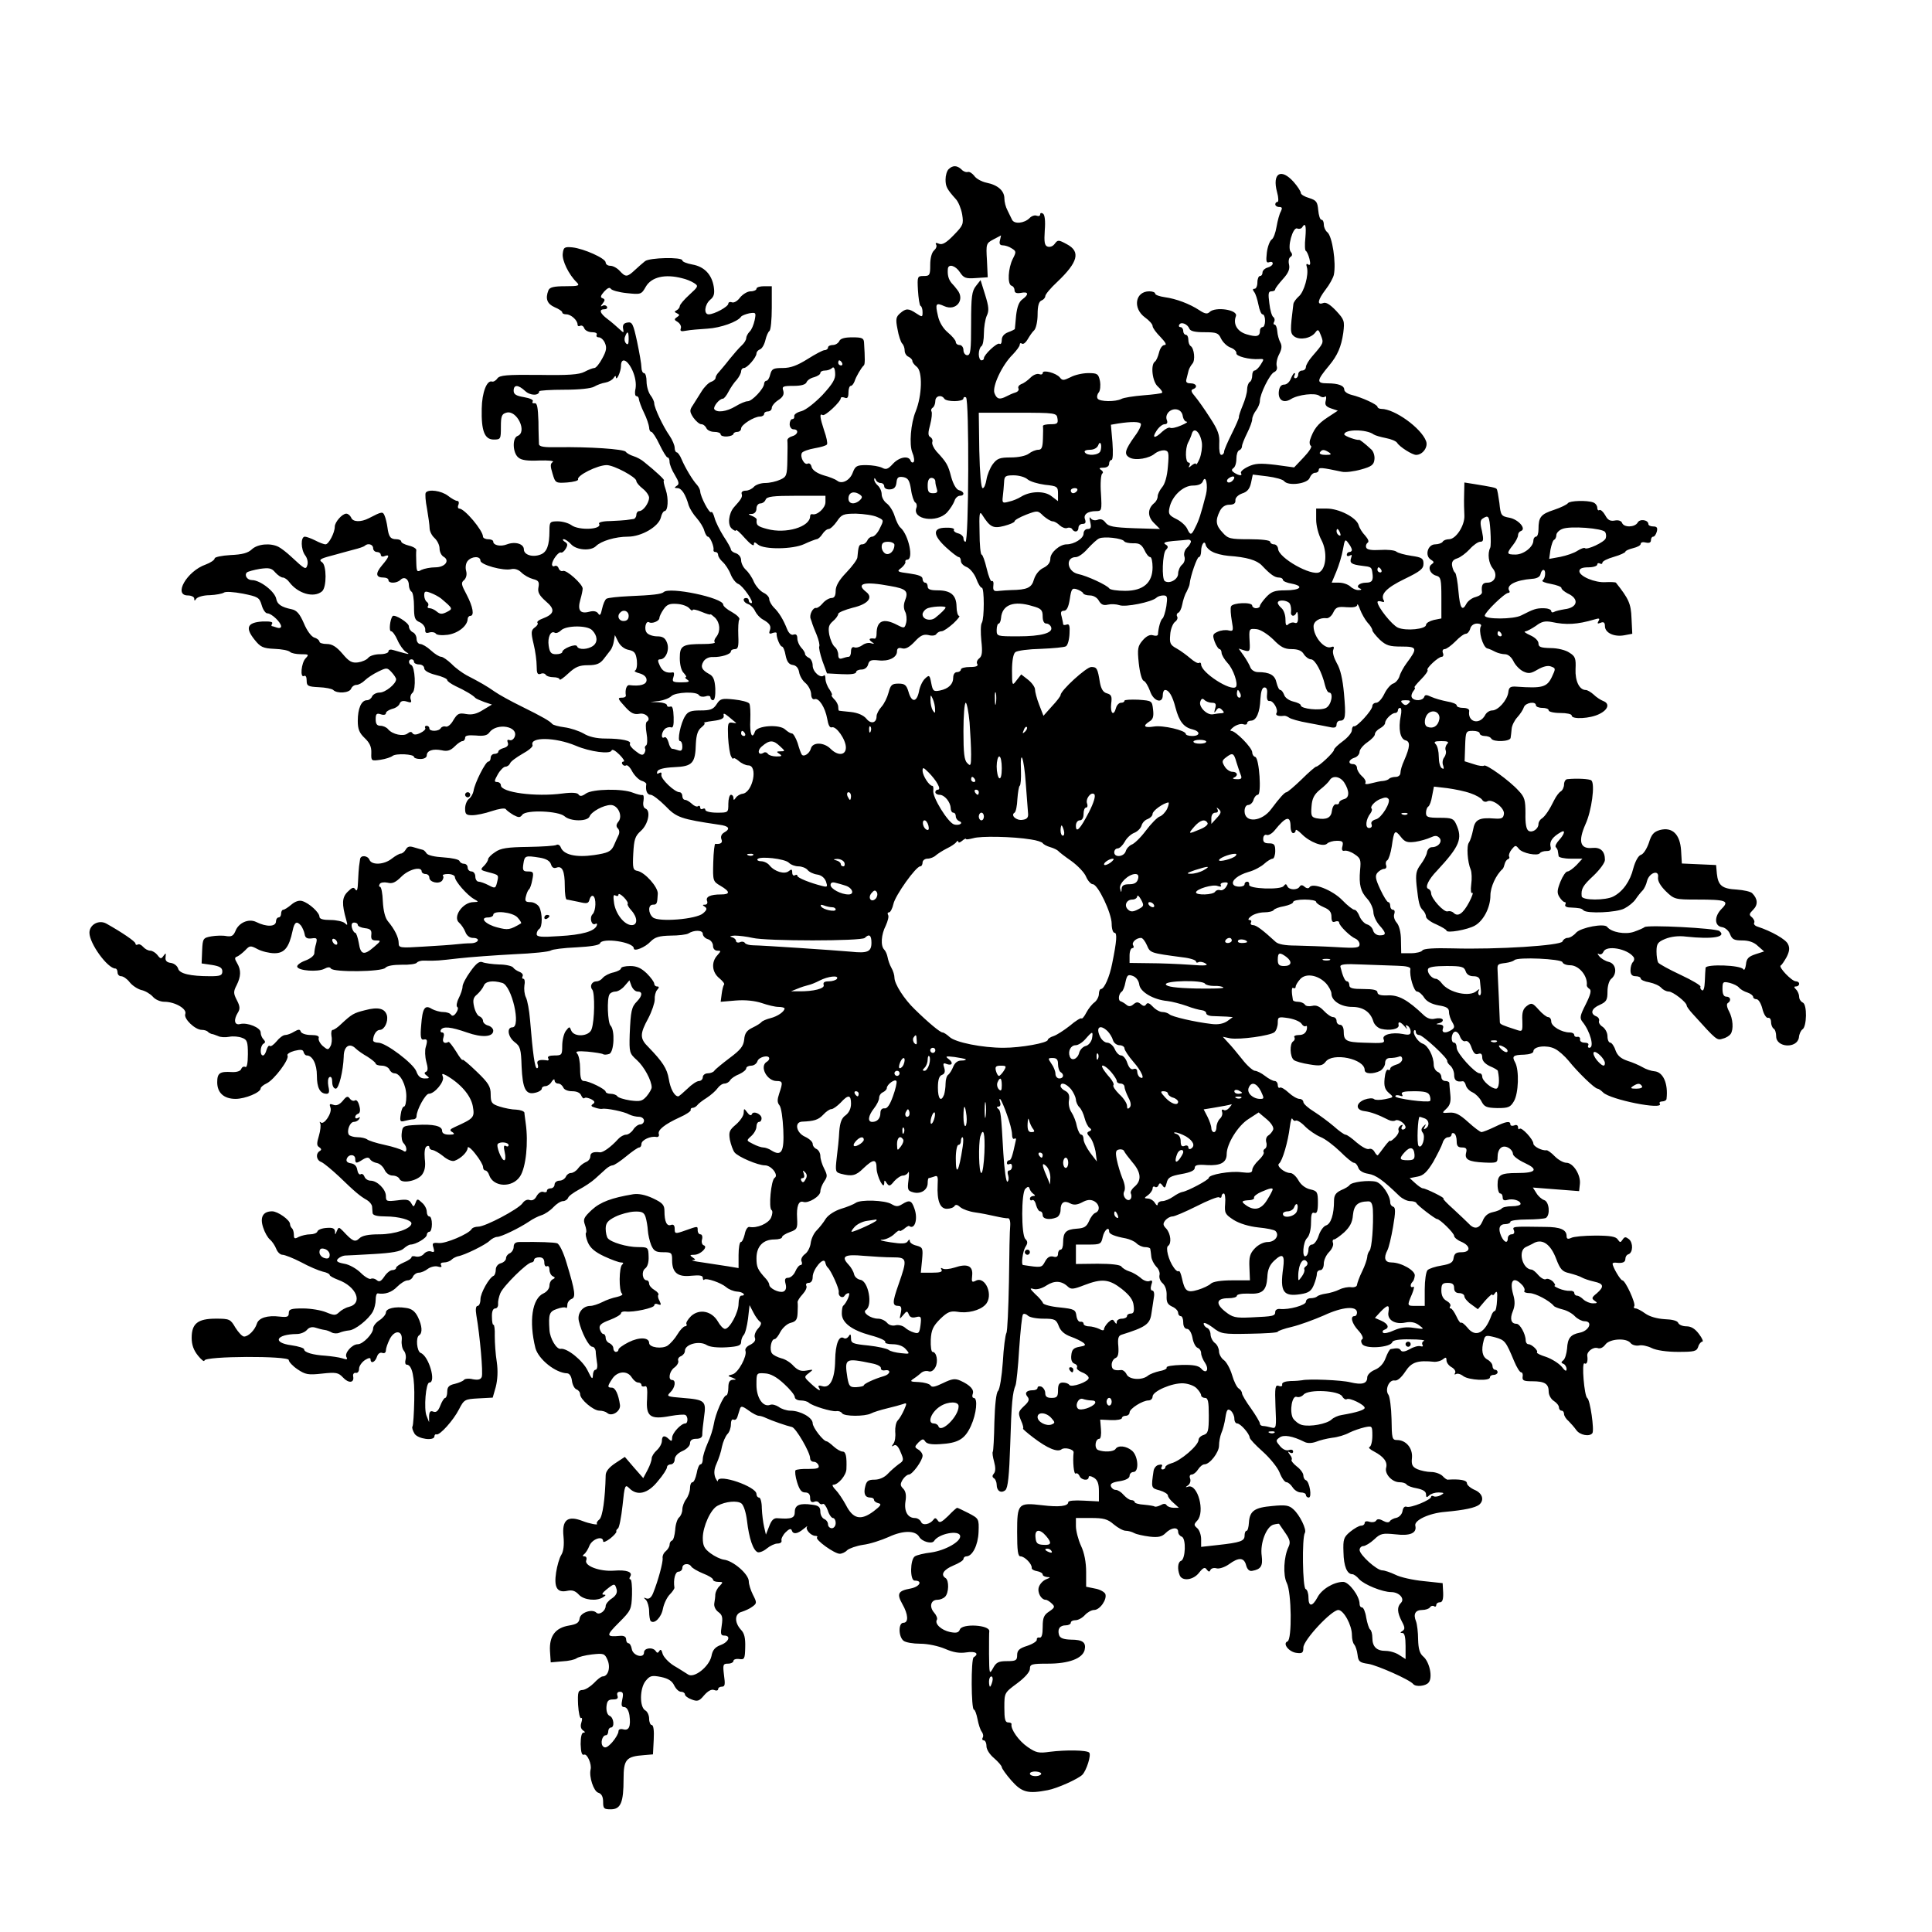 <?xml version="1.0" encoding="UTF-8" standalone="yes"?>
<svg version="1.0" xmlns="http://www.w3.org/2000/svg" width="200mm" height="200mm" viewBox="0 0 756 756" preserveAspectRatio="xMidYMid meet">
  <g transform="translate(0,756) scale(0.1,-0.1)" fill="#000000" stroke="none">
    <path d="M3712 6898 c-7 -7 -12 -25 -12 -40 0 -28 5 -38 41 -78 9 -10 20 -36
24 -59 6 -38 4 -43 -33 -81 -28 -29 -44 -39 -57 -34 -12 5 -16 4 -12 -3 4 -6
0 -16 -8 -23 -9 -8 -15 -30 -15 -56 0 -41 -2 -44 -26 -44 -24 0 -25 -2 -22
-56 2 -31 6 -58 10 -61 5 -2 8 -13 8 -25 0 -19 -1 -20 -25 -4 -30 20 -40 20
-63 0 -16 -14 -18 -23 -10 -62 4 -25 13 -51 18 -56 6 -6 10 -18 10 -28 0 -10
7 -21 15 -24 8 -4 15 -11 15 -16 0 -6 8 -16 17 -23 24 -18 21 -113 -4 -175
-19 -46 -26 -129 -13 -161 7 -16 9 -33 5 -37 -4 -4 -10 -1 -12 6 -8 20 -44 14
-69 -13 -19 -21 -27 -24 -43 -15 -11 5 -38 10 -61 10 -37 0 -43 -3 -53 -29
-11 -31 -43 -47 -61 -32 -6 5 -30 15 -53 21 -26 8 -43 20 -47 32 -2 11 -9 17
-15 14 -13 -8 -32 26 -23 42 4 6 27 14 50 18 23 4 45 10 48 15 3 5 -2 29 -11
54 -17 52 -19 69 -6 61 9 -6 71 52 71 66 0 4 7 5 15 2 11 -5 15 1 15 20 0 14
4 26 9 26 5 0 11 8 15 18 5 17 26 53 36 62 5 4 5 25 1 90 -1 17 -8 20 -46 20
-31 0 -47 -5 -51 -15 -4 -8 -15 -15 -25 -15 -10 0 -19 -4 -19 -10 0 -5 -6 -10
-13 -10 -7 0 -37 -16 -67 -35 -40 -25 -66 -35 -97 -35 -37 0 -43 -3 -49 -25
-3 -14 -10 -25 -15 -25 -5 0 -9 -6 -9 -12 -1 -19 -47 -68 -64 -68 -9 0 -30 -9
-48 -20 -35 -21 -73 -26 -83 -11 -5 10 20 41 34 41 4 0 14 12 22 28 8 15 22
36 32 46 9 11 17 26 17 33 0 7 5 13 11 13 13 0 48 41 49 56 0 7 6 14 14 17 8
3 17 19 21 36 4 17 11 33 16 36 5 4 9 44 9 91 l0 84 -30 0 c-16 0 -30 -4 -30
-10 0 -5 -10 -10 -23 -10 -12 0 -30 -11 -41 -24 -10 -14 -24 -22 -32 -19 -8 3
-14 0 -14 -5 0 -12 -55 -42 -77 -42 -20 0 -16 38 6 57 15 12 18 24 14 51 -8
49 -38 79 -84 87 -22 4 -39 11 -39 16 0 14 -129 11 -146 -3 -9 -7 -27 -23 -40
-35 -30 -28 -36 -28 -59 -3 -10 11 -26 20 -37 20 -10 0 -18 6 -18 13 0 16 -85
54 -130 59 -32 3 -35 0 -38 -25 -3 -26 23 -81 55 -112 13 -13 7 -15 -45 -15
-45 0 -61 -4 -66 -16 -13 -33 -5 -53 24 -66 17 -7 30 -16 30 -20 0 -5 7 -8 16
-8 18 0 44 -23 44 -40 0 -6 5 -8 10 -5 6 3 13 -1 16 -9 3 -9 17 -16 31 -16 13
0 21 -4 18 -10 -3 -5 0 -10 8 -10 8 0 19 -10 24 -22 8 -18 6 -31 -10 -60 -11
-21 -25 -38 -31 -38 -6 0 -24 -7 -39 -15 -21 -11 -63 -14 -179 -12 -126 1
-152 -1 -162 -14 -6 -9 -16 -14 -21 -12 -20 6 -39 -43 -40 -106 -2 -87 11
-121 47 -121 27 0 28 2 28 49 0 42 3 51 21 56 41 13 84 -76 44 -91 -21 -8 -19
-66 3 -84 12 -11 36 -14 82 -12 36 1 60 -1 53 -6 -10 -6 -10 -16 -1 -45 11
-37 12 -38 57 -35 25 2 45 7 43 12 -6 15 76 56 112 56 28 0 116 -47 116 -62 0
-6 11 -19 25 -30 14 -11 25 -27 25 -36 -1 -21 -23 -52 -39 -52 -6 0 -11 -7
-11 -15 0 -8 -6 -16 -12 -16 -7 -1 -20 -3 -28 -4 -8 -1 -37 -3 -63 -4 -27 0
-46 -5 -43 -10 15 -23 -78 -28 -108 -6 -11 8 -35 15 -53 15 -31 0 -33 -2 -33
-37 0 -57 -10 -84 -35 -93 -31 -12 -65 -1 -65 20 0 22 -34 32 -66 20 -25 -10
-54 -4 -54 11 0 5 -9 9 -20 9 -11 0 -20 5 -20 10 0 24 -72 110 -93 110 -5 0
-7 7 -3 15 3 8 1 15 -5 15 -6 0 -22 9 -36 20 -26 20 -77 27 -87 12 -3 -5 -1
-33 5 -63 5 -30 10 -64 10 -75 0 -12 8 -29 19 -39 11 -10 20 -28 20 -41 0 -13
7 -27 15 -32 27 -15 7 -42 -32 -42 -19 0 -43 -5 -54 -10 -17 -10 -19 -7 -20
27 -1 21 -1 43 0 50 1 6 -12 14 -29 18 -16 4 -30 11 -30 16 0 5 -9 9 -19 9
-23 0 -30 9 -35 47 -2 15 -7 36 -11 45 -7 17 -10 17 -62 -10 -31 -16 -63 -15
-69 3 -4 8 -12 15 -19 15 -16 0 -45 -33 -45 -51 0 -24 -24 -69 -36 -69 -7 0
-25 7 -40 15 -16 8 -35 15 -41 15 -17 0 -16 -50 1 -73 8 -10 12 -26 9 -37 -6
-21 -9 -19 -65 33 -16 15 -38 32 -48 37 -31 16 -82 12 -105 -10 -15 -14 -37
-20 -83 -22 -35 -2 -62 -8 -62 -13 0 -6 -16 -17 -35 -24 -74 -26 -128 -121
-70 -121 14 0 25 -6 25 -12 0 -10 2 -10 8 -1 5 7 28 14 53 14 24 1 49 6 55 10
6 5 38 3 75 -4 59 -12 64 -15 73 -45 5 -18 15 -32 22 -32 17 0 54 -36 54 -51
0 -6 -7 -8 -16 -5 -9 3 -18 6 -20 6 -3 0 -2 5 1 10 4 7 -10 9 -39 8 -59 -4
-67 -25 -30 -71 23 -29 33 -34 78 -36 28 -1 55 -6 61 -12 5 -5 24 -9 43 -9 30
0 32 -1 18 -16 -17 -17 -23 -79 -6 -69 6 3 10 -4 10 -18 0 -21 5 -24 47 -26
26 -1 52 -6 57 -11 15 -15 63 -12 70 5 3 8 12 15 21 15 8 0 23 8 33 18 9 9 33
25 52 34 33 16 35 16 52 -2 10 -11 18 -23 18 -28 0 -18 -42 -52 -64 -52 -13 0
-26 -7 -30 -15 -3 -8 -12 -15 -20 -15 -22 0 -36 -32 -36 -81 0 -32 6 -47 27
-67 19 -18 27 -34 26 -58 -1 -32 0 -32 36 -27 20 3 41 10 47 15 14 11 84 7 84
-4 0 -4 11 -8 25 -8 15 0 25 6 25 14 0 19 24 27 59 20 21 -5 34 -1 50 15 12
12 25 21 31 21 5 0 10 6 10 13 0 9 12 11 42 9 30 -3 45 0 53 12 29 39 115 24
99 -17 -4 -10 -13 -16 -20 -13 -8 3 -11 0 -7 -10 4 -10 -2 -17 -16 -21 -11 -3
-21 -9 -21 -14 0 -5 -7 -9 -15 -9 -8 0 -15 -7 -15 -15 0 -8 -4 -15 -9 -15 -11
0 -54 -85 -58 -115 -2 -11 -10 -25 -18 -31 -8 -6 -15 -23 -15 -38 0 -22 4 -26
28 -26 16 0 50 7 76 16 27 9 51 13 55 8 3 -5 17 -15 30 -23 21 -11 26 -11 35
1 15 20 141 15 165 -6 23 -21 90 -21 98 -1 7 19 55 45 83 45 28 0 48 -43 30
-65 -9 -11 -10 -19 -2 -27 6 -6 7 -17 2 -27 -4 -9 -13 -27 -19 -42 -11 -21
-22 -27 -77 -35 -70 -10 -119 1 -130 31 -3 8 -11 12 -16 9 -6 -4 -56 -7 -112
-8 -80 -1 -107 -5 -128 -20 -16 -10 -28 -23 -28 -28 0 -5 -7 -17 -16 -26 -16
-15 -14 -17 17 -25 42 -11 41 -10 34 -40 -6 -24 -8 -24 -33 -11 -15 8 -33 14
-39 14 -7 0 -13 9 -13 20 0 11 -7 20 -15 20 -8 0 -15 7 -15 15 0 8 -6 15 -14
15 -8 0 -16 5 -18 11 -2 6 -30 12 -62 14 -35 2 -62 8 -67 16 -5 8 -12 14 -16
14 -4 1 -19 5 -32 9 -18 6 -26 4 -33 -8 -5 -9 -14 -16 -19 -16 -6 0 -22 -9
-36 -20 -30 -24 -78 -26 -87 -5 -7 18 -35 20 -37 3 -1 -7 -3 -20 -4 -28 -1 -8
-3 -35 -4 -60 -1 -30 -4 -40 -10 -31 -7 11 -13 9 -31 -9 -22 -22 -23 -47 -5
-110 6 -21 5 -23 -6 -12 -7 6 -32 12 -56 12 -29 0 -43 4 -43 13 0 16 -40 53
-67 61 -12 4 -28 -1 -43 -14 -13 -11 -27 -20 -32 -20 -4 0 -8 -7 -8 -15 0 -8
-4 -15 -10 -15 -5 0 -10 -7 -10 -15 0 -22 -37 -23 -77 -3 -30 15 -70 -3 -82
-36 -8 -18 -15 -22 -35 -19 -14 3 -41 2 -59 -1 -32 -6 -34 -8 -36 -56 l-2 -50
41 -6 c30 -5 40 -11 40 -25 0 -16 -8 -19 -47 -19 -79 0 -121 10 -126 30 -3 10
-15 20 -28 22 -17 2 -23 9 -21 23 2 17 1 17 -8 5 -9 -13 -12 -13 -24 3 -7 9
-20 17 -28 17 -9 0 -21 7 -28 15 -7 8 -16 12 -21 9 -5 -3 -9 -1 -9 4 0 8 -55
45 -114 78 -29 16 -66 -4 -66 -36 0 -42 71 -140 102 -140 4 0 8 -7 8 -15 0 -8
6 -15 14 -15 8 0 23 -10 33 -23 10 -13 31 -27 46 -31 15 -3 35 -15 45 -26 9
-11 29 -20 45 -20 42 0 90 -28 82 -48 -7 -18 38 -62 65 -62 9 0 20 -3 24 -8 4
-4 11 -7 14 -8 4 0 15 -4 25 -8 9 -5 29 -6 44 -3 15 3 37 1 50 -4 20 -7 23
-15 23 -64 0 -35 -4 -54 -10 -50 -6 3 -13 0 -16 -8 -3 -8 -17 -13 -37 -12 -47
3 -57 -4 -57 -40 0 -41 26 -65 72 -65 37 0 98 25 98 41 0 5 11 14 24 20 29 14
90 95 81 109 -3 5 9 13 27 18 25 6 34 5 36 -5 2 -7 7 -13 12 -13 23 0 40 -34
40 -79 0 -47 12 -71 38 -71 10 0 12 8 7 29 -3 17 -2 32 4 36 7 4 11 -4 11 -19
0 -15 6 -26 14 -26 12 0 29 69 31 125 0 41 23 56 47 32 7 -7 28 -22 46 -32 17
-11 32 -23 32 -27 0 -4 11 -8 24 -8 13 0 26 -7 30 -15 3 -8 12 -15 20 -15 22
0 46 -46 46 -90 0 -22 -4 -40 -9 -40 -5 0 -11 -14 -13 -31 -4 -27 -2 -30 16
-25 12 3 27 6 34 6 6 0 12 5 12 12 0 25 35 88 48 88 23 0 62 48 55 66 -5 14
-3 14 13 6 56 -32 96 -78 104 -120 8 -45 5 -48 -70 -82 -20 -9 -22 -13 -10
-20 11 -7 8 -10 -12 -10 -18 0 -28 5 -28 15 0 19 -33 27 -101 23 -51 -3 -54
-4 -57 -32 -2 -16 1 -33 7 -39 16 -16 14 -42 -1 -30 -7 5 -40 16 -73 23 -33 7
-64 17 -69 22 -6 4 -22 8 -37 8 -15 0 -31 5 -34 10 -9 15 4 50 20 50 8 0 17 5
21 12 4 7 3 8 -4 4 -7 -4 -12 -3 -12 3 0 5 5 11 12 13 7 3 9 14 4 31 -4 16
-11 25 -17 21 -6 -4 -15 0 -20 7 -8 11 -13 10 -28 -9 -13 -15 -25 -20 -37 -15
-14 5 -16 3 -11 -11 8 -20 -25 -70 -38 -58 -5 4 -5 2 -2 -4 3 -6 1 -28 -5 -48
-9 -30 -9 -39 1 -45 9 -6 10 -11 2 -15 -17 -11 -13 -36 6 -43 10 -4 41 -30 70
-57 61 -59 82 -77 109 -92 10 -6 19 -17 20 -25 0 -8 2 -20 2 -26 1 -9 19 -13
51 -13 51 0 101 -14 101 -27 0 -21 -65 -43 -125 -43 -44 0 -68 -5 -79 -16 -17
-16 -26 -12 -64 29 -16 16 -17 16 -24 0 -6 -16 -7 -16 -7 -2 -1 12 -9 16 -33
14 -18 -1 -34 -7 -36 -14 -2 -6 -15 -11 -28 -11 -14 0 -34 -5 -45 -10 -16 -9
-19 -7 -19 8 0 10 -3 22 -8 26 -4 4 -7 11 -7 16 0 16 -48 50 -70 50 -36 0 -49
-23 -35 -64 6 -19 18 -40 27 -47 8 -7 19 -23 24 -36 5 -13 16 -23 24 -23 9 0
42 -13 73 -29 31 -17 69 -33 85 -37 15 -3 27 -9 27 -13 0 -4 15 -12 33 -19 72
-26 99 -92 42 -106 -13 -3 -30 -13 -38 -21 -14 -13 -19 -13 -51 0 -19 8 -60
15 -91 15 -46 0 -55 -3 -55 -18 0 -15 -6 -17 -35 -14 -49 6 -83 -5 -90 -28 -8
-25 -33 -50 -50 -50 -7 0 -22 16 -34 35 -19 33 -23 35 -76 35 -71 0 -95 -19
-95 -75 0 -28 8 -49 25 -70 13 -16 24 -25 25 -19 0 18 330 19 330 2 0 -7 16
-24 34 -36 31 -21 42 -23 96 -17 55 6 64 4 82 -15 22 -24 45 -22 40 4 -2 9 3
15 10 14 7 -2 13 5 13 16 0 10 10 25 23 34 14 9 22 10 22 3 0 -19 18 -12 25
10 4 12 12 18 21 15 8 -3 14 1 14 10 0 8 7 28 15 44 19 37 51 35 47 -4 -2 -15
2 -34 8 -41 7 -8 10 -24 7 -35 -3 -11 -1 -20 4 -20 22 0 32 -49 30 -139 -1
-52 -4 -98 -7 -103 -3 -4 1 -16 8 -28 13 -21 78 -30 78 -10 0 5 4 9 8 7 13 -4
66 55 88 98 20 39 23 40 76 43 l56 3 12 42 c7 28 9 62 4 97 -5 30 -8 76 -8
102 1 26 -2 46 -5 44 -3 -2 -6 11 -6 30 -1 22 4 34 13 34 7 0 12 8 11 18 -1 9
3 28 9 42 12 28 105 120 122 120 5 0 10 5 10 10 0 6 9 10 20 10 14 0 20 -7 20
-21 0 -11 5 -17 10 -14 6 3 10 -3 10 -14 0 -10 6 -22 13 -25 10 -5 10 -7 0
-12 -7 -3 -13 -14 -13 -25 0 -11 -10 -24 -23 -30 -45 -20 -58 -109 -32 -214
12 -44 79 -98 125 -99 9 -1 16 -13 18 -29 2 -16 10 -31 18 -34 8 -3 14 -11 14
-19 0 -20 52 -64 75 -64 12 0 25 -4 31 -9 17 -16 53 6 50 31 -6 42 -18 68 -32
68 -18 0 -18 5 2 35 20 30 59 33 76 5 7 -11 18 -20 25 -20 7 0 13 -4 13 -10 0
-5 6 -7 13 -5 9 4 11 -9 9 -49 -5 -69 12 -82 91 -67 28 5 55 7 59 4 11 -6 10
-33 0 -33 -17 0 -52 -38 -52 -56 0 -14 -3 -15 -12 -6 -17 17 -28 15 -28 -6 0
-11 -9 -27 -20 -37 -11 -10 -20 -24 -20 -32 0 -8 -7 -28 -16 -45 l-17 -32 -36
41 -36 42 -38 -25 c-24 -16 -37 -32 -37 -47 -2 -91 -12 -163 -25 -173 -8 -6
-12 -14 -9 -17 6 -6 -31 1 -56 11 -59 23 -82 5 -75 -61 3 -33 0 -58 -9 -72 -7
-11 -16 -42 -20 -68 -9 -59 4 -81 44 -72 19 4 31 0 45 -15 19 -21 69 -27 95
-10 12 8 12 10 1 10 -8 0 -3 8 12 20 31 25 33 25 40 0 3 -13 -3 -24 -19 -35
-13 -8 -24 -22 -24 -29 0 -19 -24 -37 -36 -27 -16 17 -63 1 -66 -22 -2 -17
-12 -23 -42 -28 -53 -9 -77 -41 -74 -99 l3 -45 45 4 c25 1 50 7 56 12 7 5 34
12 60 15 46 5 50 4 61 -21 13 -29 3 -65 -19 -65 -6 0 -21 -12 -34 -26 -14 -14
-33 -26 -44 -27 -18 -1 -20 -7 -18 -58 2 -31 7 -55 12 -52 4 3 5 -5 1 -17 -5
-15 -2 -25 6 -31 9 -6 10 -9 2 -9 -7 0 -11 -17 -11 -45 1 -33 5 -45 14 -41 12
4 30 -38 25 -58 -7 -28 12 -86 30 -91 13 -4 19 -16 19 -36 0 -26 3 -29 30 -29
39 0 50 27 50 119 0 76 10 88 80 93 l35 3 3 58 c2 35 -1 57 -8 57 -5 0 -10 11
-10 25 0 13 -7 28 -15 32 -23 13 -22 86 1 115 17 21 24 23 60 16 29 -6 44 -16
52 -33 7 -14 18 -25 27 -25 8 0 15 -5 15 -10 0 -6 12 -15 26 -20 23 -9 30 -7
49 16 15 17 29 25 39 21 9 -4 16 -2 16 3 0 6 7 10 15 10 12 0 13 9 8 45 -5 41
-4 45 16 45 11 0 21 5 21 11 0 5 10 9 23 7 20 -3 22 1 23 46 1 36 -3 55 -17
69 -26 29 -25 63 4 70 12 4 31 12 41 20 18 13 18 16 2 47 -9 18 -16 41 -16 52
0 28 -61 81 -98 85 -13 2 -36 13 -52 25 -24 18 -30 29 -30 60 0 44 31 113 58
126 31 17 77 21 93 9 9 -7 18 -35 22 -68 8 -69 24 -116 42 -123 7 -2 23 4 36
15 12 10 31 19 41 19 11 0 18 5 16 12 -2 6 5 21 16 32 13 13 21 16 24 8 5 -17
22 -15 46 5 12 10 18 14 14 9 -8 -10 15 -36 33 -36 7 0 9 -3 6 -6 -8 -9 68
-64 89 -64 8 0 22 6 29 14 8 7 36 17 62 21 26 3 72 18 101 31 56 26 104 26
119 0 11 -19 50 -29 58 -16 18 29 98 44 102 20 4 -22 -58 -57 -114 -65 -27 -3
-55 -10 -63 -15 -19 -12 -20 -95 -1 -95 33 0 20 -24 -16 -31 -49 -9 -55 -20
-32 -61 23 -40 25 -73 4 -73 -20 0 -20 -53 0 -70 8 -7 38 -12 66 -12 30 0 71
-9 97 -20 32 -14 56 -18 83 -14 37 6 52 -5 29 -19 -11 -7 -10 -205 1 -205 4 0
10 -17 14 -37 4 -21 11 -43 17 -50 5 -7 7 -17 3 -23 -3 -5 -1 -10 4 -10 6 0
11 -10 11 -23 0 -13 13 -33 30 -47 16 -14 29 -29 30 -35 0 -5 17 -29 38 -53
41 -46 64 -52 142 -37 37 7 117 43 135 60 16 16 36 78 27 87 -10 10 -92 11
-155 3 -42 -6 -53 -4 -86 19 -35 24 -67 70 -63 89 1 4 -5 7 -13 7 -12 0 -15
13 -15 58 0 58 0 58 50 95 31 23 50 45 50 57 0 18 7 20 71 20 81 0 134 20 143
53 7 30 -7 41 -54 41 -29 1 -42 6 -46 18 -7 24 3 38 27 38 10 0 19 5 19 10 0
6 8 10 18 10 11 0 27 9 37 20 10 11 26 20 36 20 23 0 52 42 44 63 -4 8 -22 18
-41 21 l-34 7 0 58 c0 37 -7 75 -20 102 -11 24 -20 59 -20 77 l0 32 59 0 c49
0 65 -4 89 -25 17 -14 37 -25 47 -25 9 0 24 -4 33 -9 9 -5 37 -11 61 -14 34
-4 48 0 62 14 22 22 49 25 49 5 0 -8 6 -16 14 -19 18 -7 15 -89 -3 -95 -12 -4
-15 -31 -5 -56 10 -25 54 -19 76 10 16 20 23 23 30 12 7 -9 11 -10 14 -2 3 7
14 10 24 7 10 -3 32 4 49 16 38 28 59 27 67 -4 4 -15 12 -24 23 -22 35 6 43
19 38 59 -7 49 18 114 46 122 12 3 22 4 22 3 1 -1 12 -17 24 -35 19 -27 21
-38 13 -55 -19 -39 -22 -111 -7 -141 19 -37 21 -222 3 -229 -21 -8 6 -42 36
-45 22 -3 26 1 26 21 0 29 110 147 137 147 21 -1 53 -59 53 -98 0 -16 4 -32 9
-37 5 -6 11 -23 13 -40 3 -27 8 -31 43 -36 35 -6 162 -62 175 -79 10 -12 49
-8 60 6 17 19 4 81 -21 102 -14 12 -19 30 -20 67 0 27 -4 59 -8 70 -12 29 -3
45 24 45 13 0 27 5 30 10 4 6 11 8 16 5 5 -4 9 -1 9 4 0 6 6 11 14 11 10 0 14
11 13 38 l-2 37 -75 8 c-41 4 -91 15 -110 25 -19 9 -42 17 -51 17 -22 0 -89
61 -89 80 0 8 7 15 14 15 8 0 28 12 43 26 25 24 33 25 84 20 57 -7 84 5 77 34
-5 21 54 49 117 54 77 7 117 16 133 28 21 18 13 45 -18 58 -16 7 -30 19 -30
26 0 12 -27 17 -75 14 -3 -1 -13 6 -21 15 -9 8 -28 15 -44 15 -16 0 -40 5 -54
11 -20 9 -24 18 -21 45 3 38 -24 69 -58 69 -20 0 -21 6 -22 82 -1 45 -7 88
-12 95 -15 19 2 60 24 56 11 -2 26 11 42 35 24 37 47 45 115 38 10 0 25 4 32
10 11 9 14 8 14 -4 0 -9 9 -21 20 -27 11 -6 17 -16 14 -22 -4 -6 -3 -8 3 -5 6
4 19 0 29 -8 22 -16 104 -20 104 -5 0 6 7 10 15 10 8 0 15 5 15 10 0 6 -4 10
-10 10 -5 0 -10 7 -10 15 0 8 -9 19 -20 25 -20 11 -25 36 -14 76 5 19 9 20 44
11 39 -11 42 -15 75 -94 10 -24 22 -43 27 -43 5 0 8 -8 6 -17 -2 -15 4 -18 37
-18 50 0 65 -10 65 -41 0 -13 9 -29 20 -36 11 -7 20 -18 20 -25 0 -7 5 -13 10
-13 6 0 10 -6 10 -13 0 -7 8 -20 18 -28 9 -9 23 -25 30 -35 14 -20 52 -27 63
-12 8 12 -9 131 -20 137 -12 8 -23 143 -11 136 9 -6 14 8 11 29 -3 16 22 36
40 31 11 -4 22 2 31 14 16 22 81 27 98 6 6 -8 21 -12 33 -10 11 3 34 -2 50
-10 18 -9 59 -15 103 -15 64 0 73 2 79 20 3 11 11 20 16 20 5 0 0 13 -13 30
-15 20 -30 30 -49 30 -15 0 -29 6 -32 13 -3 9 -24 14 -54 15 -30 2 -58 10 -75
22 -15 11 -32 20 -38 20 -6 0 -9 4 -5 9 6 11 -35 101 -47 101 -7 0 -38 52 -38
65 0 3 6 5 13 4 25 -3 37 1 37 15 0 8 5 16 12 18 18 6 19 45 2 59 -13 10 -17
10 -25 -2 -8 -12 -10 -12 -19 1 -7 11 -29 15 -87 15 -43 0 -86 -4 -95 -9 -13
-6 -18 -4 -18 7 0 25 -24 36 -85 36 -129 2 -128 2 -121 -14 3 -9 0 -15 -9 -15
-8 0 -15 -7 -15 -15 0 -22 -14 -18 -26 8 -13 30 -7 47 17 47 10 0 19 4 19 9 0
5 29 9 64 9 35 0 69 3 75 6 18 12 13 64 -7 70 -9 3 -23 15 -30 27 l-14 22 90
-7 91 -7 3 28 c4 35 -26 83 -53 83 -11 0 -31 11 -45 25 -13 14 -28 24 -32 24
-18 -3 -52 15 -52 26 0 16 -46 66 -54 58 -3 -4 -6 -1 -6 6 0 8 -7 11 -15 7 -8
-3 -15 -1 -15 4 0 15 -17 12 -62 -10 -23 -11 -46 -20 -51 -20 -5 0 -29 18 -52
39 -33 30 -50 39 -74 37 -30 -2 -30 -2 -11 16 14 13 18 28 15 55 -2 21 -4 41
-4 46 -1 4 -8 7 -16 7 -8 0 -15 7 -15 15 0 9 -7 18 -15 21 -8 4 -15 16 -15 28
0 32 -22 75 -43 82 -19 6 -42 42 -33 52 3 3 6 0 6 -6 0 -7 6 -12 13 -12 14 0
113 -91 110 -102 -1 -3 4 -12 12 -18 8 -7 15 -23 15 -36 0 -22 10 -29 33 -25
5 1 11 -7 13 -17 3 -10 15 -22 27 -27 12 -6 27 -21 34 -35 11 -21 19 -25 62
-26 43 0 51 3 65 27 18 31 21 120 5 151 -14 25 -9 30 35 31 21 1 36 6 36 13 0
20 53 26 84 10 15 -7 39 -29 54 -47 35 -44 102 -109 113 -109 4 0 14 -7 22
-15 28 -28 237 -70 222 -44 -4 5 1 9 9 9 9 0 17 5 17 10 7 60 -13 105 -47 108
-13 1 -34 8 -47 16 -12 7 -39 19 -59 25 -26 9 -39 20 -47 42 -5 16 -15 29 -20
29 -6 0 -11 11 -11 25 0 14 -9 30 -19 37 -10 6 -17 17 -14 23 2 7 -3 15 -11
18 -25 10 -19 31 14 45 26 12 30 19 30 52 0 21 6 43 15 50 24 20 19 59 -10 66
-13 3 -30 13 -37 22 -8 9 -8 13 -2 9 7 -4 14 0 18 8 10 28 94 13 118 -20 4 -5
3 -14 -2 -19 -6 -6 -10 -20 -10 -33 0 -16 6 -23 20 -23 11 0 20 -4 20 -9 0 -5
15 -12 34 -15 19 -4 39 -13 46 -21 7 -8 20 -15 30 -15 16 0 70 -42 70 -55 0
-4 11 -19 24 -33 94 -104 94 -104 118 -96 13 3 26 12 30 18 12 18 9 59 -6 88
-9 16 -11 30 -5 33 14 9 11 25 -6 25 -10 0 -15 10 -15 30 0 28 2 30 28 24 15
-4 32 -12 37 -19 6 -7 20 -15 33 -19 12 -4 22 -12 22 -17 0 -5 6 -9 13 -9 8 0
18 -17 23 -37 5 -21 15 -37 22 -36 7 2 12 -6 12 -16 0 -11 5 -23 10 -26 6 -3
10 -17 10 -30 0 -45 82 -49 89 -5 1 14 8 28 14 32 17 10 19 98 1 105 -7 3 -14
13 -14 22 0 9 -5 22 -12 29 -9 9 -9 12 0 12 7 0 12 5 12 10 0 6 -6 10 -13 10
-16 0 -70 57 -59 62 4 2 14 17 23 33 11 22 13 36 5 51 -8 18 -64 50 -119 68
-10 3 -16 10 -13 15 3 5 -1 14 -8 21 -13 10 -12 14 4 30 20 20 18 43 -4 65 -6
6 -33 12 -60 14 -58 3 -73 16 -78 62 l-3 34 -67 3 -67 3 -3 51 c-4 63 -34 93
-83 80 -24 -7 -33 -17 -43 -50 -8 -23 -21 -44 -31 -47 -10 -3 -22 -24 -30 -53
-12 -50 -41 -91 -78 -110 -30 -16 -123 -16 -124 1 -3 29 5 42 47 81 24 23 44
50 44 61 0 34 -17 50 -49 47 -48 -5 -57 25 -27 93 24 52 38 157 23 171 -6 6
-57 9 -94 5 -7 0 -13 -10 -13 -21 0 -10 -6 -23 -13 -27 -7 -4 -18 -19 -25 -33
-19 -39 -36 -64 -49 -73 -7 -4 -13 -14 -13 -21 0 -20 -24 -36 -39 -27 -9 6
-13 29 -12 68 0 52 -3 64 -27 89 -35 39 -127 105 -135 98 -3 -3 -22 -1 -41 6
l-35 11 2 60 c2 57 3 59 30 59 15 0 27 -4 27 -10 0 -5 9 -10 19 -10 11 0 23
-4 26 -10 9 -15 75 -12 76 3 1 6 3 22 4 35 1 13 11 33 22 45 11 12 23 30 26
40 7 18 47 24 47 7 0 -5 11 -10 25 -10 14 0 25 -4 25 -10 0 -5 20 -10 45 -10
25 0 45 -4 45 -10 0 -16 73 -12 108 6 35 17 42 41 15 51 -10 4 -27 15 -37 25
-11 10 -25 18 -31 18 -25 0 -42 35 -40 82 2 41 -1 50 -24 64 -14 10 -46 18
-73 18 -39 1 -48 4 -48 18 0 11 -14 24 -32 32 -18 8 -27 15 -20 15 7 1 26 11
42 22 22 17 36 20 62 15 56 -12 99 -10 167 10 19 6 22 4 16 -6 -6 -10 -4 -12
8 -7 12 5 17 1 17 -13 0 -26 35 -43 75 -36 l32 6 -3 61 c-2 57 -11 76 -61 139
-2 2 -20 3 -40 2 -42 -3 -103 23 -103 43 0 10 11 15 35 15 19 0 35 5 35 11 0
5 5 7 10 4 6 -3 10 -2 10 3 0 6 20 16 45 23 25 7 45 17 45 20 0 4 14 10 30 14
17 4 30 11 30 17 0 6 9 8 20 5 13 -3 20 0 20 9 0 8 4 14 9 14 5 0 11 9 14 20
4 15 0 20 -14 20 -10 0 -19 4 -19 9 0 17 -34 22 -42 6 -11 -19 -54 -20 -61 -1
-3 8 -15 12 -29 9 -18 -3 -27 2 -37 21 -8 14 -18 23 -23 20 -4 -3 -8 1 -8 9 0
8 -7 18 -16 21 -24 9 -92 7 -99 -3 -3 -5 -27 -17 -54 -26 -52 -17 -61 -28 -61
-76 0 -16 -4 -29 -10 -29 -5 0 -10 -7 -10 -15 0 -25 -38 -55 -70 -55 -35 0
-36 4 -10 37 11 14 20 31 20 39 0 7 5 14 11 16 23 8 -9 45 -44 52 -33 6 -35 9
-40 58 -4 28 -8 53 -11 55 -4 5 -21 8 -88 19 l-38 6 -1 -48 c-1 -27 0 -64 1
-81 2 -39 -33 -93 -60 -93 -10 0 -22 -4 -25 -10 -3 -5 -17 -10 -29 -10 -30 0
-42 -45 -17 -60 13 -8 13 -11 3 -18 -17 -11 -6 -39 19 -45 17 -5 19 -15 19
-86 l0 -81 -30 -6 c-16 -4 -30 -12 -30 -19 0 -17 -78 -25 -110 -11 -23 10 -79
80 -80 100 0 4 7 5 16 2 8 -3 12 -2 9 4 -15 24 10 50 80 84 62 30 75 40 75 60
0 21 -6 25 -47 31 -27 4 -53 11 -60 17 -7 5 -35 8 -63 6 -33 -2 -51 1 -54 9
-3 7 0 15 5 19 7 4 3 14 -9 28 -11 11 -23 30 -26 42 -9 29 -76 64 -125 64
l-41 0 0 -43 c0 -24 9 -59 21 -81 23 -44 19 -109 -8 -125 -31 -17 -161 56
-162 92 -1 9 -8 17 -16 17 -8 0 -15 5 -15 10 0 6 -34 10 -81 10 -75 0 -84 2
-105 26 -27 28 -29 48 -11 84 8 16 21 25 37 25 17 0 25 5 24 17 -1 10 10 21
26 27 20 6 30 18 35 41 l7 33 57 -7 c31 -4 61 -12 66 -19 16 -20 93 -10 100
14 4 10 13 19 21 19 8 0 14 5 14 11 0 11 11 10 91 -7 14 -3 47 1 75 9 40 11
50 18 52 39 2 14 -4 32 -12 39 -28 26 -46 39 -48 38 -9 -3 -58 15 -58 21 0 21
87 21 115 0 6 -4 27 -10 47 -14 21 -4 41 -12 45 -19 10 -16 59 -47 74 -47 26
0 48 31 39 54 -19 51 -123 126 -175 126 -8 0 -15 4 -15 8 0 9 -61 37 -102 47
-16 4 -28 13 -28 20 0 16 -23 25 -66 25 -44 0 -43 10 7 70 33 40 47 73 55 127
6 48 4 52 -28 87 -24 25 -40 35 -51 30 -25 -9 -21 12 10 53 15 19 29 45 32 57
10 47 -6 151 -25 167 -8 6 -14 20 -14 30 0 11 -4 19 -9 19 -6 0 -11 17 -13 38
-3 32 -7 38 -35 47 -18 5 -33 14 -33 20 0 6 -13 26 -28 43 -50 56 -85 34 -65
-40 6 -21 6 -38 2 -38 -5 0 -9 -4 -9 -10 0 -5 7 -10 15 -10 12 0 13 -4 7 -17
-6 -10 -13 -37 -17 -60 -4 -24 -12 -46 -19 -50 -7 -5 -16 -27 -19 -51 -4 -35
-2 -42 9 -38 8 3 14 1 14 -5 0 -6 -9 -13 -20 -16 -11 -3 -20 -12 -20 -19 0 -8
-4 -14 -10 -14 -5 0 -10 -11 -10 -25 0 -14 -5 -25 -11 -25 -8 0 -8 -4 -2 -12
6 -7 13 -30 17 -50 4 -21 11 -38 16 -38 6 0 10 -11 10 -25 0 -14 -4 -25 -10
-25 -5 0 -10 -6 -10 -14 0 -23 -13 -26 -53 -14 -36 11 -53 40 -41 71 9 25 -81
38 -103 16 -9 -9 -19 -7 -40 7 -38 25 -91 45 -135 51 -21 3 -38 9 -38 14 0 5
-10 9 -23 9 -55 0 -66 -66 -17 -102 17 -12 30 -27 30 -34 0 -7 14 -26 31 -43
20 -21 25 -31 16 -31 -9 0 -18 -13 -22 -30 -4 -16 -11 -32 -16 -35 -18 -12
-10 -80 12 -98 11 -10 19 -21 16 -24 -3 -3 -36 -7 -74 -10 -37 -3 -76 -9 -85
-14 -23 -12 -85 -11 -93 1 -4 6 -2 17 4 24 6 7 8 27 5 45 -6 28 -10 31 -46 31
-21 0 -53 -7 -69 -16 -27 -13 -32 -14 -42 -1 -15 18 -67 31 -67 18 0 -6 -6 -8
-14 -5 -8 3 -23 -3 -33 -13 -11 -11 -27 -23 -37 -26 -9 -4 -14 -11 -11 -17 3
-6 -2 -13 -12 -16 -10 -3 -26 -10 -35 -15 -27 -14 -38 -11 -47 13 -9 26 30
110 72 151 15 16 27 32 27 38 0 6 4 8 9 4 6 -3 15 5 22 17 7 12 18 29 26 36 7
8 13 35 13 62 0 33 5 50 15 54 8 3 15 11 15 17 0 7 21 32 47 56 81 77 92 118
38 147 -33 18 -36 18 -48 2 -7 -10 -19 -14 -28 -11 -12 4 -14 18 -11 64 3 36
0 61 -7 65 -6 4 -11 3 -11 -3 0 -6 -6 -8 -14 -5 -7 3 -20 -1 -28 -10 -21 -20
-59 -24 -68 -6 -4 8 -12 25 -18 37 -7 13 -12 33 -12 46 0 30 -25 53 -70 62
-19 4 -41 16 -48 27 -8 10 -19 17 -25 15 -7 -2 -18 2 -25 10 -17 16 -34 17
-50 1z m1396 -268 c-3 -27 -2 -51 2 -52 4 -2 10 -16 14 -31 5 -20 3 -27 -5
-22 -7 5 -9 1 -5 -11 8 -29 -11 -97 -32 -114 -10 -9 -20 -22 -21 -30 -13 -105
-13 -114 4 -127 22 -15 65 -7 82 16 10 14 13 12 22 -12 11 -29 11 -29 -34 -81
-14 -16 -25 -35 -25 -42 0 -8 -7 -14 -15 -14 -8 0 -15 -7 -15 -15 0 -8 -5 -15
-11 -15 -5 0 -7 5 -4 10 3 6 4 10 0 10 -3 0 -9 -10 -14 -22 -5 -13 -16 -23
-26 -23 -12 0 -19 -9 -21 -28 -3 -33 19 -46 47 -29 28 18 97 26 112 13 8 -6
17 -7 22 -3 4 4 6 -3 3 -15 -5 -17 0 -24 20 -31 l27 -9 -41 -27 c-38 -25 -54
-46 -68 -88 -3 -10 -1 -20 4 -23 5 -3 -8 -23 -29 -45 l-37 -39 -73 10 c-60 7
-80 6 -107 -7 -19 -9 -31 -20 -28 -25 7 -12 -7 -11 -26 1 -11 7 -12 12 -4 18
7 4 12 20 12 37 0 16 5 31 11 33 6 2 11 9 11 16 0 6 9 29 20 51 11 22 20 46
20 55 0 8 7 24 15 34 8 11 15 27 15 37 0 27 39 106 56 113 9 4 13 13 10 23 -3
10 1 31 9 46 11 21 12 34 5 47 -6 11 -11 30 -12 44 -1 15 -6 26 -11 26 -4 0
-5 5 -1 11 3 6 2 14 -3 18 -6 3 -13 27 -16 54 -5 38 -4 47 8 47 8 0 15 3 15 8
0 4 14 22 30 40 22 24 28 40 24 57 -3 12 -1 26 6 30 7 4 8 11 1 19 -15 17 8
99 25 92 7 -3 16 -1 19 4 13 21 17 8 13 -40z m-1195 -10 c-4 -14 0 -20 11 -20
9 0 25 -5 35 -12 18 -11 18 -14 4 -41 -18 -36 -22 -99 -5 -105 7 -2 12 -10 12
-18 0 -10 8 -13 25 -10 30 6 32 -6 6 -25 -14 -10 -21 -30 -25 -64 -2 -27 -5
-51 -5 -53 -1 -1 -12 -7 -26 -12 -16 -6 -25 -17 -25 -30 0 -12 -4 -19 -9 -15
-10 5 -61 -43 -61 -57 0 -5 -4 -8 -10 -8 -5 0 -10 11 -10 24 0 14 5 28 10 31
6 3 10 26 10 50 0 24 5 55 11 69 10 20 8 37 -6 82 l-18 58 -18 -23 c-16 -20
-19 -41 -19 -147 0 -104 -2 -124 -15 -124 -8 0 -15 9 -15 20 0 11 -7 20 -15
20 -8 0 -15 5 -15 12 0 6 -14 23 -31 37 -19 16 -34 41 -39 66 -11 47 -8 52 25
37 47 -21 83 26 50 65 -5 7 -15 19 -22 26 -12 15 -16 32 -14 55 2 21 30 13 47
-13 15 -23 23 -26 63 -23 l46 3 -3 66 c-4 65 -3 67 25 82 15 8 29 15 30 16 0
1 -1 -8 -4 -19z m-1243 -149 c14 -3 34 -11 45 -18 19 -12 18 -14 -17 -46 -21
-19 -38 -39 -38 -45 0 -5 -6 -13 -12 -16 -10 -5 -10 -7 1 -12 11 -5 11 -8 0
-15 -12 -8 -11 -11 3 -19 9 -6 15 -17 12 -25 -4 -11 1 -13 21 -9 15 3 53 6 84
8 51 3 118 27 131 47 3 4 18 10 32 13 26 4 27 3 21 -27 -4 -18 -12 -38 -20
-45 -7 -7 -13 -19 -13 -25 0 -7 -8 -20 -17 -28 -10 -9 -31 -33 -48 -54 -16
-21 -36 -44 -42 -51 -7 -7 -13 -17 -13 -23 0 -5 -8 -12 -17 -15 -10 -3 -27
-20 -38 -38 -11 -17 -26 -41 -34 -54 -13 -19 -13 -25 2 -48 10 -14 24 -26 31
-26 8 0 16 -7 20 -15 3 -8 17 -15 31 -15 14 0 25 -4 25 -10 0 -5 11 -9 25 -8
14 1 25 6 25 10 0 4 7 8 15 8 8 0 15 6 15 13 0 15 51 47 74 47 9 0 16 5 16 10
0 6 7 10 15 10 8 0 15 6 15 14 0 7 11 21 25 30 19 12 24 23 20 37 -6 17 -1 19
40 19 30 0 47 5 51 14 3 8 16 17 30 20 13 4 24 11 24 16 0 6 8 10 18 10 10 0
22 4 28 10 6 6 11 0 12 -20 2 -23 -9 -41 -49 -85 -30 -31 -65 -59 -83 -64 -17
-4 -30 -13 -28 -20 1 -6 -2 -11 -8 -11 -5 0 -10 -9 -10 -20 0 -11 7 -20 15
-20 22 0 18 -21 -5 -27 -11 -3 -20 -10 -19 -17 1 -6 1 -40 0 -76 -1 -60 -3
-66 -28 -77 -15 -7 -41 -13 -59 -13 -17 0 -37 -7 -44 -15 -7 -8 -21 -15 -32
-15 -11 0 -18 -5 -16 -12 4 -12 0 -20 -30 -53 -21 -24 -26 -70 -8 -84 9 -8 16
-10 16 -6 0 5 16 -9 35 -31 19 -21 34 -33 35 -25 0 11 3 11 16 0 24 -20 136
-19 181 2 21 10 43 18 48 19 6 0 16 9 23 20 7 11 18 20 25 20 6 0 21 14 32 30
18 27 25 30 75 30 30 -1 67 -6 82 -13 27 -12 27 -12 11 -44 -8 -18 -22 -33
-30 -33 -7 0 -16 -7 -19 -15 -4 -8 -12 -15 -20 -15 -13 0 -15 -7 -19 -51 0 -8
-20 -35 -43 -59 -29 -30 -42 -53 -42 -72 0 -19 -5 -28 -16 -28 -9 0 -25 -9
-35 -21 -9 -11 -21 -19 -25 -18 -13 3 -28 -27 -22 -42 3 -8 6 -17 7 -21 1 -4
9 -24 17 -43 8 -20 12 -39 10 -44 -3 -4 3 -30 12 -57 l18 -49 57 -3 c35 -2 57
1 57 8 0 5 9 10 21 10 12 0 23 8 26 20 4 16 12 19 40 16 40 -5 73 11 73 35 0
12 6 16 20 12 14 -4 29 5 49 26 23 25 35 30 54 26 14 -4 28 -2 31 4 4 6 13 11
21 11 7 0 27 14 45 30 18 17 28 30 23 30 -5 0 -10 17 -10 37 -1 45 -23 63 -75
63 -27 0 -38 4 -38 15 0 8 -4 15 -10 15 -5 0 -10 7 -10 15 0 10 -16 16 -52 21
-47 6 -50 8 -32 21 10 8 18 19 17 24 -2 5 2 9 7 9 26 0 6 96 -26 125 -7 5 -17
26 -23 45 -6 20 -20 42 -31 50 -11 8 -20 24 -20 36 0 12 -7 27 -15 34 -8 7
-15 18 -14 24 0 7 2 6 6 -1 2 -7 11 -13 19 -13 8 0 14 -6 14 -13 0 -8 10 -13
23 -12 16 1 23 9 25 27 2 20 7 24 27 21 19 -4 24 -13 30 -49 3 -24 11 -46 16
-50 6 -3 8 -13 5 -21 -18 -46 80 -61 120 -18 12 13 25 34 29 45 3 11 13 20 21
20 20 0 18 17 -4 22 -10 3 -22 23 -30 52 -12 47 -18 57 -58 100 -11 13 -18 29
-16 36 3 7 -1 16 -8 20 -9 5 -9 17 0 49 6 23 8 46 5 51 -3 5 -1 11 5 15 5 3
10 15 10 26 0 20 24 26 35 9 8 -13 75 -13 75 1 0 5 5 7 10 4 13 -8 11 -565 -2
-565 -4 0 -8 6 -8 14 0 7 -9 16 -21 19 -12 3 -19 10 -16 14 3 5 -11 9 -32 8
-52 0 -52 -28 1 -77 23 -21 45 -38 50 -38 4 0 8 -7 8 -15 0 -9 10 -19 23 -24
12 -5 29 -25 37 -45 7 -20 17 -36 22 -36 10 0 10 -121 0 -137 -5 -7 -5 -39 -2
-70 5 -45 3 -60 -8 -69 -8 -6 -12 -16 -8 -22 5 -8 -4 -12 -28 -12 -20 0 -36
-4 -36 -10 0 -5 -7 -10 -15 -10 -9 0 -15 -9 -15 -21 0 -26 -18 -44 -52 -51
-25 -5 -28 -2 -34 29 -6 32 -8 33 -24 18 -10 -9 -21 -32 -24 -51 -9 -43 -29
-44 -41 -1 -8 27 -15 32 -39 32 -26 0 -31 -5 -39 -35 -5 -19 -17 -44 -28 -56
-10 -11 -19 -28 -19 -37 0 -26 -22 -32 -40 -9 -11 13 -33 23 -61 26 -24 2 -45
5 -46 5 -2 1 -3 7 -3 15 0 8 -7 22 -16 30 -8 9 -13 16 -9 16 3 0 -1 10 -9 22
-9 12 -16 31 -16 42 0 11 -3 16 -6 13 -13 -13 -44 14 -44 39 0 13 -7 27 -15
30 -8 4 -15 10 -15 16 0 5 -7 16 -15 24 -8 9 -15 25 -15 36 0 13 -5 18 -14 15
-9 -4 -19 4 -26 21 -15 38 -32 66 -53 86 -9 10 -17 24 -17 32 0 8 -10 19 -23
25 -12 6 -29 25 -37 42 -7 18 -22 39 -32 48 -10 9 -18 26 -18 37 0 12 -9 23
-20 27 -11 3 -20 10 -20 15 0 5 -13 28 -29 52 -15 24 -31 56 -35 72 -4 15 -10
26 -13 22 -7 -7 -42 60 -43 81 0 6 -6 18 -12 25 -18 19 -47 68 -61 101 -6 15
-15 27 -19 27 -4 0 -8 8 -8 18 0 9 -9 31 -20 47 -26 37 -60 110 -60 127 0 7
-7 22 -15 32 -8 11 -15 35 -15 53 0 18 -4 33 -10 33 -5 0 -10 10 -10 22 0 13
-8 58 -17 101 -15 69 -19 78 -37 75 -15 -2 -20 -9 -18 -23 4 -19 3 -19 -15 -2
-10 9 -30 27 -45 38 -31 23 -36 39 -12 39 8 0 12 5 9 10 -4 6 -12 7 -18 3 -8
-4 -7 -1 1 9 10 13 10 17 0 21 -10 3 -8 10 6 26 13 14 22 18 26 11 4 -6 32
-14 63 -17 55 -6 57 -5 74 25 22 38 75 51 143 33z m1984 -197 c4 -10 22 -14
59 -14 48 0 55 -3 65 -25 7 -14 23 -30 37 -35 14 -5 24 -15 23 -22 -3 -12 51
-26 90 -23 19 1 19 0 5 -22 -8 -13 -19 -23 -24 -23 -5 0 -9 -9 -9 -19 0 -11
-4 -23 -10 -26 -5 -3 -10 -17 -10 -29 0 -13 -8 -41 -17 -62 -9 -22 -16 -42
-15 -46 1 -3 -12 -33 -28 -65 -16 -32 -30 -64 -30 -70 0 -7 -5 -13 -11 -13 -6
0 -9 17 -8 43 2 35 -4 53 -36 102 -21 33 -48 71 -59 84 -15 17 -17 25 -8 28
20 7 14 23 -9 23 -16 0 -20 5 -16 18 2 9 6 24 8 32 2 8 9 20 15 27 12 13 7 60
-7 69 -5 3 -9 14 -9 25 0 10 -4 19 -10 19 -5 0 -10 7 -10 15 0 8 -5 15 -11 15
-5 0 -8 4 -4 10 7 12 32 2 39 -16z m-2194 -41 c0 -19 -3 -24 -10 -17 -6 6 -8
18 -4 27 9 24 14 21 14 -10z m15 -123 c11 -25 15 -50 12 -70 -4 -17 -2 -30 3
-30 6 0 10 -6 10 -12 1 -7 9 -31 20 -53 11 -22 19 -48 20 -57 0 -10 4 -18 9
-18 4 0 19 -22 32 -50 13 -27 27 -50 31 -50 5 0 8 -8 8 -17 0 -10 9 -33 21
-52 16 -27 18 -36 7 -42 -10 -7 -10 -9 3 -9 16 0 32 -25 44 -68 4 -12 18 -35
31 -49 13 -15 27 -37 30 -50 4 -13 10 -23 14 -23 9 0 25 -40 22 -52 -1 -5 2
-8 8 -8 5 0 10 -5 10 -11 0 -7 8 -19 18 -28 10 -9 24 -30 31 -48 7 -18 21 -35
30 -38 18 -7 65 -75 51 -75 -6 0 -10 5 -10 10 0 6 -4 10 -10 10 -17 0 -11 -18
8 -24 9 -3 22 -16 27 -28 6 -12 19 -26 30 -32 27 -15 34 -26 27 -44 -4 -11 -1
-14 11 -9 9 3 16 3 16 -1 -2 -14 13 -52 21 -52 4 0 11 -15 14 -34 5 -25 13
-36 28 -38 14 -2 22 -12 25 -28 2 -14 13 -33 24 -42 12 -10 22 -29 23 -43 0
-15 6 -23 13 -21 17 7 42 -32 50 -77 4 -24 10 -36 18 -33 17 6 55 -48 55 -79
0 -31 -31 -34 -60 -5 -26 26 -70 27 -77 1 -5 -20 -29 -35 -36 -23 -3 4 -10 24
-16 45 -7 20 -17 37 -22 37 -6 0 -17 7 -26 15 -22 22 -111 16 -119 -8 -11 -33
-21 -8 -18 46 1 29 0 58 -4 64 -4 6 -31 13 -60 16 -48 5 -54 3 -68 -19 -13
-20 -25 -24 -63 -24 -37 0 -49 -4 -60 -22 -18 -28 -32 -98 -20 -98 5 0 9 -9 9
-21 0 -15 -4 -19 -16 -15 -9 3 -19 6 -24 6 -4 0 -11 11 -14 25 -4 14 -11 23
-16 20 -14 -9 -13 18 1 32 6 6 17 9 24 7 9 -4 12 8 11 40 -1 32 -5 45 -13 41
-7 -2 -13 0 -13 5 0 6 -15 11 -32 12 l-33 1 34 4 c19 3 40 11 48 19 17 16 99
19 108 4 4 -6 15 -8 26 -5 11 4 19 2 19 -4 0 -6 5 -11 10 -11 7 0 10 19 9 46
-2 34 -8 48 -23 56 -30 16 -36 29 -23 50 7 11 22 18 37 17 32 -1 70 11 70 22
0 5 7 9 16 9 12 0 15 10 13 53 -1 29 0 58 4 63 3 6 -10 18 -29 29 -19 10 -34
23 -34 29 0 27 -211 71 -233 49 -9 -8 -42 -12 -138 -16 -41 -2 -80 -6 -86 -10
-6 -4 -13 -21 -17 -39 -5 -24 -9 -29 -15 -19 -6 9 -18 12 -36 7 -35 -9 -46 6
-34 48 5 17 9 36 9 43 0 17 -63 74 -77 69 -6 -3 -14 2 -17 10 -3 9 -10 12 -16
9 -5 -3 -10 0 -10 7 1 17 26 50 35 46 5 -2 13 5 19 15 8 14 8 20 -4 27 -8 5
-10 10 -4 10 6 0 19 -9 29 -20 21 -23 77 -27 97 -7 20 20 76 37 125 37 53 0
120 39 129 75 3 14 10 25 14 25 14 0 17 48 5 84 -7 20 -10 36 -7 36 6 0 -32
36 -76 71 -11 10 -30 20 -43 24 -13 4 -27 12 -30 17 -7 11 -147 20 -266 18
-54 -1 -73 2 -74 12 0 7 -2 47 -2 88 -2 56 -5 74 -15 72 -8 -1 -11 2 -7 8 3 5
-11 12 -35 16 -30 5 -40 11 -40 25 0 25 18 24 45 -1 20 -19 55 -19 55 -1 0 3
44 6 98 6 59 0 105 5 117 12 12 7 31 14 44 16 12 2 27 10 32 18 5 8 9 10 9 4
1 -20 20 21 20 43 0 35 25 26 45 -18z m820 30 c3 -5 1 -10 -4 -10 -6 0 -11 5
-11 10 0 6 2 10 4 10 3 0 8 -4 11 -10z m1333 -207 c2 -13 9 -23 15 -23 7 -1
-3 -7 -22 -15 -18 -8 -37 -12 -42 -9 -5 3 -19 -4 -31 -15 -30 -29 -42 -26 -22
4 9 14 23 25 31 25 10 0 13 6 9 16 -9 22 13 46 38 42 13 -2 22 -12 24 -25z
m-490 -11 c3 -19 -1 -22 -27 -22 -17 0 -30 -3 -30 -7 1 -5 1 -27 0 -50 -1 -34
-5 -43 -18 -43 -10 0 -27 -7 -37 -15 -12 -9 -41 -15 -71 -15 -43 0 -53 -4 -70
-26 -11 -15 -22 -42 -25 -61 -3 -18 -9 -34 -15 -33 -6 0 -11 58 -13 147 l-2
148 152 0 c150 0 153 -1 156 -23z m326 -20 c3 -5 -7 -27 -23 -48 -40 -56 -44
-72 -20 -85 23 -12 77 -3 99 17 9 7 24 12 35 12 18 -2 20 -7 15 -64 -3 -39
-12 -69 -23 -81 -9 -11 -17 -27 -17 -35 0 -9 -6 -21 -14 -27 -26 -22 -26 -52
-1 -77 l24 -24 -100 3 c-82 3 -102 7 -113 22 -9 12 -19 16 -31 11 -11 -4 -22
-1 -27 6 -5 8 -6 2 -2 -14 5 -22 3 -28 -10 -28 -9 0 -16 -8 -16 -18 0 -19 -37
-42 -66 -42 -27 0 -64 -32 -64 -56 0 -15 -9 -27 -27 -36 -17 -8 -31 -26 -37
-45 -9 -33 -26 -41 -91 -42 -11 0 -31 -2 -45 -3 -21 -3 -25 1 -23 20 2 13 -1
21 -6 18 -4 -3 -13 19 -20 49 -7 30 -16 55 -20 55 -4 0 -8 39 -8 88 -2 71 0
84 10 68 31 -49 43 -55 86 -44 23 6 41 14 41 18 0 5 20 16 45 26 45 17 46 17
68 -5 13 -11 29 -21 36 -21 7 0 19 -7 28 -16 9 -8 22 -13 29 -10 7 3 16 1 19
-4 9 -15 25 -12 25 5 0 8 7 15 16 15 11 0 14 5 10 17 -8 19 9 33 43 33 22 0
23 2 19 70 -3 39 0 73 5 77 5 3 3 9 -4 14 -10 6 -8 9 9 9 13 0 22 6 22 15 0 8
4 15 9 15 6 0 7 28 4 69 l-6 69 29 5 c53 8 83 7 88 -1z m239 -75 c2 -17 -2
-45 -9 -62 -7 -16 -13 -26 -14 -21 0 5 -8 2 -17 -5 -11 -10 -14 -10 -9 -1 4 6
2 12 -3 12 -13 0 -14 54 -2 78 5 9 12 25 15 36 9 27 33 4 39 -37z m-397 -32
c-6 -17 -52 -20 -61 -5 -4 6 5 10 20 10 15 0 28 7 32 17 4 11 8 13 11 5 2 -7
1 -19 -2 -27z m894 -5 c12 -8 9 -10 -13 -10 -16 0 -26 4 -22 10 8 12 16 12 35
0z m-1180 -105 c10 -9 40 -18 69 -22 48 -5 51 -7 51 -35 l0 -29 -25 19 c-27
22 -83 21 -120 -2 -11 -7 -32 -16 -47 -19 -25 -7 -27 -5 -24 20 2 16 4 40 5
56 1 24 5 27 38 27 20 0 44 -7 53 -15z m802 -7 c-6 -6 -15 -8 -19 -4 -4 4 -1
11 7 16 19 12 27 3 12 -12z m-1162 -2 c0 -8 3 -21 6 -30 4 -12 0 -16 -15 -16
-17 0 -21 6 -21 30 0 20 5 30 15 30 8 0 15 -6 15 -14z m1059 -51 c-20 -78 -28
-102 -41 -127 -16 -34 -20 -34 -33 -6 -6 12 -25 29 -42 37 -28 14 -32 20 -27
43 9 46 53 88 92 88 21 0 35 6 39 17 11 28 21 -16 12 -52z m-504 15 c-3 -5
-10 -10 -16 -10 -5 0 -9 5 -9 10 0 6 7 10 16 10 8 0 12 -4 9 -10z m-850 -37
c-20 -19 -45 -16 -45 6 0 23 19 31 41 18 14 -9 15 -13 4 -24z m-135 -8 c0 -23
-33 -53 -52 -47 -5 1 -8 -3 -8 -8 0 -42 -95 -70 -168 -50 -38 10 -44 15 -41
37 0 4 -8 10 -18 14 -17 7 -17 8 0 8 10 1 17 9 17 21 0 11 7 20 15 20 9 0 18
7 21 15 5 12 28 15 120 15 l114 0 0 -25z m2602 -112 c2 -32 2 -62 -1 -67 -11
-22 -6 -60 10 -80 21 -25 9 -56 -21 -56 -19 0 -24 -10 -21 -37 1 -7 -10 -15
-24 -19 -14 -3 -30 -15 -36 -25 -17 -33 -26 -21 -32 47 -3 37 -9 69 -13 73 -5
3 -10 16 -12 28 -2 15 4 23 20 28 13 4 35 21 49 36 14 16 33 29 41 29 13 0 14
7 7 42 -8 31 -7 43 3 49 23 15 26 10 30 -48z m449 -5 c4 -6 5 -17 2 -25 -6
-15 -73 -46 -81 -38 -3 3 -16 -2 -29 -10 -13 -9 -43 -19 -67 -24 l-44 -8 5 36
c4 20 10 38 15 39 4 2 8 10 8 18 0 8 10 19 23 24 29 13 159 3 168 -12z m-1037
-4 c3 -8 2 -12 -4 -9 -6 3 -10 10 -10 16 0 14 7 11 14 -7z m-845 -32 c3 -5 19
-8 36 -8 23 1 32 -5 43 -26 7 -16 17 -28 23 -28 5 0 9 -18 9 -40 0 -60 -36
-92 -107 -92 -31 0 -58 4 -62 9 -8 13 -88 50 -123 57 -43 10 -50 66 -8 66 10
0 31 15 47 34 17 18 36 36 44 39 19 9 90 1 98 -11z m261 -1 c0 -5 -7 -17 -16
-25 -9 -9 -13 -24 -9 -35 3 -10 -1 -24 -10 -31 -8 -7 -15 -23 -15 -35 0 -22
-33 -41 -52 -29 -13 8 -9 109 4 122 10 10 10 15 -2 22 -10 6 -1 10 30 13 25 2
51 4 58 5 6 1 12 -2 12 -7z m630 -33 c0 -4 -4 -8 -10 -8 -5 0 -10 -5 -10 -11
0 -5 5 -7 12 -3 8 5 9 2 5 -9 -7 -20 1 -26 43 -31 35 -4 37 -5 40 -26 5 -31
-1 -40 -24 -40 -28 0 -43 -16 -24 -23 8 -3 5 -6 -5 -6 -10 -1 -25 6 -33 14 -9
8 -28 15 -44 15 l-29 0 18 43 c10 24 22 63 26 87 7 40 9 42 21 25 8 -10 14
-22 14 -27z m-1790 20 c0 -23 -18 -41 -34 -35 -9 4 -16 16 -16 27 0 15 7 20
25 20 14 0 25 -6 25 -12z m1244 -27 c12 -7 40 -14 62 -16 73 -5 112 -17 132
-38 33 -35 50 -47 67 -47 8 0 15 -4 15 -9 0 -5 16 -12 35 -15 50 -10 33 -26
-26 -26 -41 0 -54 -5 -74 -26 -14 -15 -25 -31 -25 -35 0 -5 -7 -9 -15 -9 -8 0
-15 5 -15 10 0 15 -77 12 -83 -3 -3 -7 -1 -33 3 -56 7 -39 6 -42 -12 -38 -11
3 -30 1 -43 -5 -20 -9 -21 -13 -12 -39 6 -16 15 -29 19 -29 4 0 8 -7 8 -14 0
-8 11 -27 24 -41 22 -23 42 -82 32 -93 -19 -19 -136 56 -136 88 0 6 -4 9 -8 6
-5 -3 -19 5 -33 17 -14 12 -38 30 -54 39 -26 14 -29 21 -26 54 1 21 10 43 18
50 9 6 13 16 9 22 -3 5 -1 12 4 14 6 2 13 16 16 32 3 16 10 39 17 50 6 12 12
26 12 31 3 31 29 105 36 105 5 0 9 11 9 23 0 27 14 46 18 24 2 -8 13 -20 26
-26z m-3284 14 c0 -8 7 -15 15 -15 8 0 15 -5 15 -11 0 -6 7 -9 15 -5 21 8 19
-2 -10 -36 -27 -32 -25 -48 6 -48 10 0 19 -4 19 -10 0 -14 33 -13 47 1 15 15
33 3 33 -21 0 -10 5 -22 10 -25 6 -3 10 -30 10 -58 0 -45 3 -54 23 -62 12 -6
21 -18 21 -28 -1 -13 3 -16 16 -12 10 3 21 1 25 -4 3 -6 24 -8 47 -5 41 6 77
35 78 62 0 6 5 12 10 12 17 0 11 35 -14 83 -21 39 -23 47 -10 57 8 8 12 21 8
36 -4 14 -1 31 6 39 16 19 50 20 50 1 0 -16 90 -41 121 -33 13 3 28 -2 39 -13
11 -11 31 -22 46 -26 21 -5 25 -11 21 -32 -4 -19 3 -32 29 -55 38 -32 34 -50
-14 -68 -14 -5 -22 -12 -19 -16 4 -3 -1 -12 -10 -18 -15 -11 -16 -19 -5 -65 7
-28 12 -67 12 -87 0 -27 3 -34 15 -30 8 4 17 2 20 -3 4 -6 17 -10 31 -10 13 0
24 -4 24 -9 0 -4 15 6 34 24 28 26 43 32 77 32 33 0 47 6 61 24 10 13 22 29
27 35 5 6 11 22 13 35 l4 24 13 -26 c8 -16 24 -29 41 -32 23 -5 28 -12 32 -41
2 -20 -1 -37 -7 -40 -5 -2 2 -7 18 -11 17 -5 27 -14 27 -26 0 -18 -25 -25 -67
-20 -11 2 -18 -18 -14 -41 0 -5 -6 -8 -14 -8 -20 0 -19 -3 13 -38 21 -23 34
-29 54 -25 25 5 48 -20 29 -31 -5 -3 -5 -24 -1 -46 4 -22 3 -43 -1 -46 -5 -3
-7 -9 -5 -13 3 -4 1 -12 -3 -19 -6 -9 -14 -7 -34 9 -15 11 -25 24 -22 29 7 11
-32 20 -95 20 -37 0 -66 7 -87 20 -18 10 -51 21 -74 24 -23 3 -45 9 -48 13 -9
11 -36 27 -121 69 -41 20 -88 46 -105 58 -30 21 -54 35 -110 64 -16 9 -43 28
-58 44 -16 15 -34 28 -41 28 -7 0 -25 11 -40 25 -15 14 -34 25 -42 25 -7 0
-14 9 -14 20 0 11 -7 23 -15 26 -8 4 -15 14 -15 23 0 14 -56 49 -64 40 -10
-13 -15 -59 -6 -59 6 0 17 -16 25 -34 8 -19 23 -40 32 -46 16 -10 15 -11 -4
-6 -13 3 -32 9 -43 12 -12 4 -20 2 -20 -5 0 -6 -15 -11 -34 -11 -18 0 -39 -6
-45 -14 -6 -8 -25 -16 -40 -18 -24 -3 -35 3 -61 34 -24 28 -41 38 -61 38 -16
0 -29 4 -29 9 0 5 -9 13 -20 16 -12 4 -29 27 -41 56 -16 37 -28 51 -48 55 -39
8 -56 19 -60 40 -5 29 -63 74 -95 74 -19 0 -31 19 -20 30 5 4 28 10 51 14 36
5 46 3 60 -14 10 -11 23 -20 30 -20 6 0 18 -8 25 -18 34 -45 96 -63 128 -36
19 16 18 103 0 114 -14 9 -7 14 35 25 17 5 35 9 40 11 6 2 27 7 48 13 21 5 41
12 44 15 12 12 33 6 33 -9z m3945 -85 c3 -5 1 -10 -4 -10 -6 0 -11 5 -11 10 0
6 2 10 4 10 3 0 8 -4 11 -10z m641 -17 c0 -10 -5 -21 -10 -24 -5 -4 10 -10 33
-14 22 -4 41 -11 41 -16 0 -5 11 -14 24 -21 47 -21 40 -56 -12 -62 -17 -3 -36
-7 -42 -11 -5 -3 -10 -1 -10 4 0 6 -14 11 -30 11 -29 0 -38 -3 -87 -28 -30
-16 -143 -16 -143 -1 0 13 78 89 92 89 5 0 7 4 4 8 -14 22 24 42 89 47 19 1
31 8 33 18 5 23 20 22 18 0z m-2563 -46 c64 -11 73 -20 58 -58 -6 -16 -5 -31
1 -43 5 -9 7 -28 4 -42 -6 -23 -7 -24 -36 -9 -54 28 -80 16 -80 -36 0 -10 -3
-18 -7 -18 -21 3 -26 -2 -13 -12 13 -9 13 -10 -2 -6 -9 3 -24 0 -34 -8 -10 -7
-24 -11 -31 -8 -8 3 -13 -3 -13 -16 0 -12 -4 -21 -9 -21 -5 0 -16 -3 -25 -6
-11 -4 -16 0 -16 14 0 11 -6 25 -14 31 -8 7 -17 28 -21 47 -5 29 -2 39 14 53
12 10 21 23 21 29 0 5 26 16 57 24 60 14 81 40 52 62 -42 33 -7 42 94 23z
m755 -28 c2 -5 14 -9 27 -9 14 0 29 -9 35 -21 9 -15 18 -19 35 -15 13 3 33 2
45 -2 23 -9 127 12 145 29 5 5 17 9 27 9 16 0 17 -6 12 -42 -4 -24 -11 -45
-15 -48 -7 -5 -16 -34 -18 -63 -1 -5 -9 -6 -19 -3 -12 4 -26 -3 -40 -19 -20
-23 -22 -33 -16 -90 4 -37 12 -66 19 -69 7 -2 18 -21 25 -40 13 -40 50 -52 50
-16 0 11 4 20 9 20 15 0 29 -23 41 -70 14 -53 32 -76 66 -84 32 -8 31 -26 -1
-26 -14 0 -25 4 -25 8 0 14 -90 35 -125 29 -38 -6 -45 2 -17 20 14 8 17 20 14
46 -4 35 -4 35 -58 39 -30 1 -54 0 -54 -4 0 -5 -6 -8 -14 -8 -7 0 -16 -9 -19
-20 -9 -34 -23 -22 -19 16 4 29 1 36 -17 41 -14 4 -22 16 -27 42 -9 56 -12 61
-34 61 -19 0 -120 -92 -120 -110 0 -4 -15 -24 -34 -44 l-33 -37 -17 44 c-9 23
-16 50 -16 59 0 9 -12 26 -27 38 l-27 21 -18 -23 c-17 -23 -18 -22 -18 38 0
38 5 66 13 72 7 6 52 12 100 13 48 2 92 6 98 10 7 4 13 26 14 49 2 31 -1 40
-11 36 -8 -3 -14 -2 -14 2 0 4 -3 17 -6 30 -5 16 -2 22 9 22 11 0 18 14 23 45
6 41 9 45 28 39 11 -4 23 -11 24 -15z m-2512 -21 c47 -40 47 -40 22 -53 -18
-9 -26 -9 -39 2 -8 7 -21 13 -28 13 -7 0 -10 4 -6 9 3 5 1 12 -5 16 -5 3 -10
15 -10 25 0 17 4 18 25 10 14 -5 32 -15 41 -22z m3321 -20 c4 -7 6 -21 5 -30
-4 -20 14 -24 21 -5 3 6 6 -1 6 -17 1 -20 -3 -27 -13 -23 -7 3 -19 0 -25 -6
-8 -8 -11 -3 -11 20 0 17 -7 36 -15 43 -8 7 -15 16 -15 21 0 14 38 11 47 -3z
m-2350 -18 c7 -8 13 -12 13 -7 0 4 16 1 35 -7 19 -8 35 -13 35 -10 0 2 8 -4
18 -13 20 -21 22 -53 5 -75 -7 -8 -10 -18 -6 -21 3 -4 -16 -7 -43 -7 -84 0
-94 -6 -94 -55 0 -26 6 -50 16 -59 8 -9 12 -16 7 -16 -4 0 -1 -5 7 -10 11 -7
5 -10 -23 -10 -34 0 -38 2 -32 20 4 11 3 20 -2 19 -25 -4 -41 4 -51 26 -9 19
-9 25 1 25 22 0 38 37 27 65 -7 19 -17 25 -39 25 -15 0 -34 6 -40 14 -12 14
-4 49 9 41 11 -7 40 5 40 16 0 6 7 21 16 34 13 19 23 24 52 22 21 -1 42 -9 49
-17z m1344 8 c33 -9 39 -15 39 -40 0 -17 5 -28 14 -28 8 0 16 -6 19 -14 9 -23
-39 -36 -128 -36 -84 0 -85 0 -85 25 0 14 4 25 8 25 4 0 8 10 9 21 4 53 50 70
124 47z m1310 -64 c11 -11 19 -25 19 -30 0 -5 13 -21 29 -37 25 -23 38 -27 85
-27 62 0 64 -6 20 -65 -12 -16 -25 -40 -28 -52 -4 -12 -15 -25 -25 -28 -9 -3
-25 -21 -34 -40 -9 -19 -23 -35 -32 -35 -8 0 -15 -6 -15 -13 0 -16 -61 -83
-72 -79 -4 1 -8 -6 -8 -15 0 -10 -16 -29 -35 -43 -19 -14 -35 -29 -35 -34 0
-10 -60 -66 -70 -66 -3 0 -29 -22 -57 -50 -28 -27 -55 -50 -59 -50 -7 0 -27
-22 -59 -65 -37 -51 -105 -57 -105 -9 0 14 6 24 14 24 8 0 18 9 21 20 3 11 11
20 17 20 15 0 6 142 -10 148 -7 2 -12 10 -12 18 0 18 -65 84 -82 84 -7 0 -2 7
10 16 13 9 29 13 37 10 8 -3 15 -1 15 4 0 6 7 10 15 10 21 0 35 32 37 85 2 30
7 45 16 45 9 0 12 -10 10 -27 -2 -18 2 -27 9 -26 15 3 36 -34 28 -47 -6 -9 8
-14 29 -11 4 1 13 -2 20 -7 6 -5 40 -15 76 -21 36 -7 75 -14 88 -17 15 -3 22
0 22 11 0 8 6 15 14 15 21 0 23 17 15 107 -5 55 -14 95 -28 118 -11 20 -18 42
-14 52 5 12 2 15 -8 11 -26 -10 -69 40 -69 81 0 20 24 35 51 32 8 -1 20 9 26
22 10 21 17 24 52 21 27 -2 41 1 42 9 0 7 5 -1 11 -18 6 -16 19 -39 29 -51z
m-1651 59 c0 -5 -17 -22 -41 -41 -19 -14 -49 -6 -49 14 0 7 7 17 16 22 15 9
74 12 74 5z m-1240 -33 c0 -13 -7 -20 -20 -20 -19 0 -27 20 -13 33 13 14 33 6
33 -13z m3335 -40 c-11 -17 7 -81 24 -87 9 -2 24 -9 33 -14 10 -5 27 -9 37 -9
12 0 25 -11 33 -27 7 -15 24 -33 38 -40 21 -10 30 -9 57 7 21 12 40 17 52 12
19 -7 19 -8 3 -42 -19 -39 -37 -44 -137 -37 -25 2 -31 -2 -33 -23 -5 -31 -40
-70 -63 -70 -10 0 -23 -8 -28 -19 -22 -39 -69 -27 -62 17 1 7 -9 12 -24 12
-14 0 -25 4 -25 10 0 5 -17 12 -37 15 -21 4 -49 12 -62 18 -19 9 -25 9 -28 0
-6 -16 -39 -17 -48 -3 -4 6 -1 17 5 25 7 8 9 15 5 15 -3 0 8 14 25 31 17 17
29 34 26 37 -7 6 42 52 56 52 5 0 8 7 4 15 -3 9 0 15 7 15 7 0 26 14 42 30 16
17 34 30 41 30 6 0 14 9 17 20 3 12 14 20 27 20 11 0 18 -4 15 -10z m-3478
-16 c21 -21 23 -47 4 -61 -20 -15 -58 -17 -63 -2 -4 12 -58 -9 -58 -23 0 -4
-11 -8 -24 -8 -19 0 -25 6 -29 33 -5 33 8 61 24 51 5 -3 16 1 24 9 19 20 103
21 122 1z m2665 -36 c29 -30 44 -38 72 -38 25 0 40 -6 48 -20 7 -11 20 -20 28
-20 16 0 43 -50 55 -102 4 -16 11 -28 16 -28 18 0 9 -49 -12 -60 -22 -12 -99
-4 -99 10 0 5 -13 11 -30 15 -16 4 -32 15 -35 26 -4 10 -10 19 -15 19 -5 0
-11 13 -15 29 -6 29 -26 41 -73 41 -12 0 -25 8 -29 18 -3 9 -15 30 -26 46
l-20 28 22 -7 c21 -6 23 -4 21 32 -3 54 -3 54 28 51 15 -2 42 -19 64 -40z
m893 22 c3 -5 1 -10 -4 -10 -6 0 -11 5 -11 10 0 6 2 10 4 10 3 0 8 -4 11 -10z
m-4255 -110 c0 -5 9 -10 20 -10 11 0 20 -7 20 -15 0 -9 17 -19 45 -26 25 -6
45 -15 45 -20 0 -5 15 -15 33 -24 35 -16 69 -36 77 -46 3 -3 19 -10 35 -16
l30 -10 -35 -21 c-25 -16 -44 -20 -66 -16 -28 5 -34 2 -50 -24 -9 -17 -23 -28
-30 -25 -6 2 -15 0 -19 -6 -8 -14 -45 -14 -45 -1 0 6 -5 10 -11 10 -5 0 -8 -4
-5 -9 3 -4 -6 -13 -19 -19 -16 -8 -26 -8 -31 -1 -4 7 -10 6 -19 -1 -16 -13
-59 -4 -76 16 -6 8 -20 14 -30 14 -14 0 -19 7 -19 26 0 21 4 24 20 19 11 -4
20 -2 20 4 0 6 11 13 24 17 14 3 27 12 30 21 4 10 13 12 27 8 17 -6 21 -4 16
8 -3 9 0 20 7 26 15 12 10 103 -5 109 -12 5 -11 22 1 22 6 0 10 -4 10 -10z
m2277 -162 c-2 -13 -4 -5 -4 17 -1 22 1 32 4 23 2 -10 2 -28 0 -40z m957 37
c3 -8 1 -15 -4 -15 -6 0 -10 7 -10 15 0 8 2 15 4 15 2 0 6 -7 10 -15z m-1195
-60 c1 -17 -1 -17 -9 -5 -5 8 -9 26 -9 40 0 23 1 23 9 5 5 -11 9 -29 9 -40z
m1084 25 c14 0 17 -5 12 -22 -5 -18 -4 -20 4 -8 8 12 13 12 23 2 9 -9 9 -12
-2 -13 -8 0 -23 -2 -33 -4 -24 -5 -58 30 -50 50 4 12 9 13 16 6 6 -6 19 -11
30 -11z m769 -2 c-9 -9 -15 -9 -24 0 -9 9 -7 12 12 12 19 0 21 -3 12 -12z
m-1718 -75 c3 -42 6 -98 6 -125 0 -44 -2 -48 -15 -34 -12 11 -15 40 -15 125 0
61 4 111 9 111 4 0 11 -34 15 -77z m1687 25 c-10 -50 -2 -90 19 -95 19 -5 18
-25 -6 -80 -8 -17 -14 -38 -14 -47 0 -9 -8 -16 -18 -16 -10 0 -22 -3 -26 -7
-3 -4 -14 -8 -24 -9 -9 0 -30 -5 -46 -9 -18 -5 -27 -4 -23 2 3 5 -3 17 -14 26
-10 9 -19 24 -19 32 0 8 -7 15 -15 15 -22 0 -18 18 5 25 11 3 20 14 20 23 0 9
14 26 30 37 16 11 30 25 30 32 0 7 9 17 20 23 11 6 20 15 20 21 0 14 26 39 39
39 6 0 11 5 11 10 0 6 4 10 9 10 5 0 6 -15 2 -32z m151 -13 c-5 -26 -24 -38
-47 -29 -16 7 -11 43 7 55 21 14 45 -2 40 -26z m-2752 -13 c3 -2 -4 -2 -14 0
-18 3 -19 -3 -17 -57 2 -33 7 -67 12 -75 4 -8 9 -12 9 -8 0 4 9 0 20 -9 11
-10 28 -18 38 -18 39 0 18 -105 -22 -111 -10 -1 -23 -9 -27 -16 -7 -10 -9 -10
-9 0 0 6 -4 12 -10 12 -5 0 -10 -16 -10 -35 0 -35 0 -35 -45 -35 -25 0 -45 5
-45 11 0 5 -4 7 -10 4 -5 -3 -10 -1 -10 5 0 6 -4 9 -9 5 -5 -3 -16 2 -24 10
-9 8 -20 15 -26 15 -6 0 -11 7 -11 15 0 8 -5 15 -11 15 -19 0 -74 52 -71 68 2
9 -1 11 -9 7 -7 -5 -10 -3 -7 6 3 9 25 15 66 17 72 3 83 15 85 93 2 35 8 52
22 63 11 9 16 16 10 17 -5 1 10 5 35 8 33 4 44 10 42 21 -3 11 3 9 20 -5 13
-11 25 -21 28 -23z m527 -34 c-3 -8 -6 -5 -6 6 -1 11 2 17 5 13 3 -3 4 -12 1
-19z m604 -1 c-10 -9 -11 -8 -5 6 3 10 9 15 12 12 3 -3 0 -11 -7 -18z m-1096
-7 c3 -5 1 -10 -4 -10 -6 0 -11 5 -11 10 0 6 2 10 4 10 3 0 8 -4 11 -10z
m-662 -48 c56 -24 135 -34 140 -19 2 7 15 0 31 -16 15 -15 22 -27 16 -27 -6 0
-8 -5 -5 -10 4 -6 10 -8 15 -5 5 3 16 -8 24 -24 9 -16 25 -32 36 -36 11 -3 19
-9 19 -13 -4 -25 3 -42 17 -42 8 0 34 -20 58 -44 43 -45 60 -51 209 -73 40 -5
47 -16 20 -31 -10 -6 -14 -16 -10 -26 6 -14 -3 -20 -24 -18 -3 1 -7 -32 -8
-73 -2 -72 -1 -74 28 -91 39 -23 39 -34 2 -34 -41 0 -61 -9 -54 -26 3 -8 -1
-14 -8 -14 -11 0 -11 -2 -1 -8 10 -7 8 -13 -7 -26 -26 -23 -173 -35 -196 -16
-19 16 -20 50 0 50 15 0 17 3 19 43 1 26 -50 83 -79 89 -18 3 -20 10 -17 68 3
55 7 68 29 88 29 25 41 79 19 88 -8 3 -11 15 -8 30 2 14 1 24 -4 23 -5 -1 -22
3 -37 9 -41 17 -158 15 -184 -3 -15 -11 -24 -12 -29 -4 -4 7 -25 9 -63 4 -105
-14 -241 4 -241 32 0 7 -7 13 -15 13 -12 0 -11 5 3 30 9 16 23 30 30 30 7 0
15 6 18 13 2 7 24 23 48 37 24 13 42 28 40 34 -13 33 88 32 169 -2z m2467 16
c0 -5 -11 -8 -25 -8 -14 0 -25 3 -25 8 0 4 11 7 25 7 14 0 25 -3 25 -7z
m-1668 -18 c21 -19 21 -20 2 -20 -16 0 -17 -2 -4 -10 12 -8 9 -10 -12 -10 -15
0 -30 5 -33 10 -4 6 -11 8 -16 5 -22 -14 -28 8 -7 25 29 25 44 25 70 0z m2611
9 c-6 -6 -9 -18 -6 -25 3 -8 0 -20 -6 -28 -6 -7 -8 -22 -4 -31 4 -13 3 -16 -5
-11 -7 4 -12 24 -12 45 0 20 -5 42 -12 49 -9 9 -4 12 22 12 25 0 31 -3 23 -11z
m-825 -71 c6 -18 13 -41 17 -50 6 -14 2 -18 -16 -17 -13 0 -18 3 -11 6 18 7
15 23 -6 23 -9 0 -23 9 -30 21 -11 18 -11 23 5 35 26 20 31 18 41 -18z m-918
-24 c0 -27 -4 -43 -10 -39 -5 3 -10 24 -10 46 0 21 5 39 10 39 6 0 10 -21 10
-46z m94 -61 c4 -54 8 -107 9 -118 1 -14 -5 -21 -22 -23 -24 -4 -48 18 -31 28
5 3 10 27 11 53 2 27 6 50 9 52 4 2 6 29 5 59 -4 93 12 53 19 -51z m-345 -1
c8 -14 8 -22 1 -22 -5 0 -10 -4 -10 -10 0 -5 7 -10 16 -10 20 0 43 -28 44 -52
0 -10 5 -18 10 -18 6 0 10 -6 10 -14 0 -8 6 -16 13 -19 19 -7 1 -19 -20 -13
-24 8 -86 108 -81 133 1 10 0 18 -4 18 -12 0 -37 39 -38 58 0 16 3 15 24 -6
13 -13 29 -33 35 -45z m146 18 c3 -5 1 -10 -4 -10 -6 0 -11 5 -11 10 0 6 2 10
4 10 3 0 8 -4 11 -10z m1445 -12 c21 -33 21 -60 -1 -65 -11 -3 -19 -9 -19 -14
0 -5 -6 -8 -12 -6 -7 1 -14 -10 -16 -25 -3 -28 -21 -37 -60 -30 -20 4 -23 9
-20 46 2 31 10 47 33 66 17 13 34 30 38 37 12 20 41 15 57 -9z m494 -42 c21
-7 42 -19 46 -26 4 -7 13 -9 19 -6 19 12 68 -24 66 -48 -2 -17 -8 -21 -36 -19
-62 5 -78 -4 -85 -45 -4 -20 -11 -42 -16 -49 -10 -12 -6 -76 7 -106 4 -10 5
-36 2 -57 -3 -24 -1 -38 4 -34 5 3 0 -13 -12 -36 -24 -45 -44 -59 -61 -42 -6
6 -16 8 -23 6 -14 -6 -65 50 -65 71 0 7 -5 15 -11 17 -14 5 0 36 34 71 89 96
101 125 75 182 -10 22 -17 25 -65 25 -46 0 -53 3 -53 19 0 11 4 22 9 25 5 3
12 22 15 42 l7 36 52 -6 c29 -4 69 -12 91 -20z m-1924 4 c0 -5 -2 -10 -4 -10
-3 0 -8 5 -11 10 -3 6 -1 10 4 10 6 0 11 -4 11 -10z m-500 -15 c0 -8 -2 -15
-4 -15 -2 0 -6 7 -10 15 -3 8 -1 15 4 15 6 0 10 -7 10 -15z m931 -63 c-34 -66
-51 -84 -51 -53 0 12 7 21 15 21 9 0 15 9 15 25 0 14 4 25 10 25 5 0 7 7 4 15
-8 19 16 49 28 37 6 -6 -2 -33 -21 -70z m1172 52 c11 -12 -27 -75 -49 -80 -14
-4 -21 -11 -17 -20 3 -8 -1 -14 -10 -14 -16 0 -13 34 6 58 5 7 7 15 4 18 -7 7
12 28 33 37 21 8 26 8 33 1z m-866 -39 c-7 -14 -20 -27 -29 -30 -9 -3 -34 -28
-54 -55 -21 -28 -46 -52 -56 -55 -9 -4 -20 -15 -23 -26 -7 -22 -45 -26 -45 -4
0 8 6 15 13 15 8 0 20 12 28 26 7 14 24 30 37 35 13 5 26 18 29 29 3 11 14 22
24 25 10 4 19 13 19 20 0 13 43 43 62 45 3 0 1 -11 -5 -25z m194 -36 l-21 -23
0 22 c0 13 6 22 16 22 9 0 12 5 8 13 -5 9 -4 9 6 0 10 -9 8 -16 -9 -34z m-911
6 c0 -8 -4 -15 -10 -15 -5 0 -10 7 -10 15 0 8 5 15 10 15 6 0 10 -7 10 -15z
m1657 9 c-3 -3 -12 -4 -19 -1 -8 3 -5 6 6 6 11 1 17 -2 13 -5z m-457 -50 c0
-13 5 -24 10 -24 6 0 10 5 10 11 0 5 10 -1 23 -14 31 -32 85 -53 100 -38 6 6
23 11 38 11 23 0 26 -4 22 -21 -4 -14 -1 -20 8 -18 8 2 26 -4 40 -14 23 -15
25 -22 21 -62 -5 -57 2 -84 29 -113 12 -13 22 -36 23 -50 0 -15 11 -38 23 -52
28 -31 29 -40 2 -40 -12 0 -23 8 -26 19 -3 11 -13 21 -24 24 -10 3 -23 17 -29
31 -5 14 -14 26 -20 26 -6 0 -28 17 -48 38 -38 39 -116 70 -128 50 -3 -5 -11
-5 -19 2 -9 8 -15 8 -20 0 -9 -14 -42 -13 -48 3 -4 9 -7 9 -14 0 -11 -16 -139
-11 -135 5 1 7 -2 12 -8 12 -5 0 -10 -4 -10 -10 0 -12 -37 -13 -44 -1 -9 15
18 37 59 49 23 6 50 21 62 32 12 11 27 20 33 20 5 0 10 14 10 30 0 25 -4 30
-24 30 -18 0 -24 5 -23 19 0 10 7 17 13 14 7 -3 21 5 31 17 46 57 63 60 63 14z
m-1417 5 c3 -13 1 -19 -6 -16 -15 5 -22 37 -9 37 5 0 12 -9 15 -21z m1092 11
c4 -6 -9 -17 -29 -25 -47 -20 -48 -19 -23 10 23 26 42 32 52 15z m-562 -30 c3
-11 1 -20 -4 -20 -5 0 -9 9 -9 20 0 11 2 20 4 20 2 0 6 -9 9 -20z m1375 -44
c20 3 47 11 60 17 17 8 25 8 34 -1 14 -14 -3 -37 -29 -37 -9 0 -17 -9 -19 -19
-1 -11 -13 -33 -25 -49 -18 -24 -20 -38 -16 -81 8 -70 11 -84 25 -98 7 -7 12
-18 12 -25 0 -7 18 -21 40 -30 22 -10 40 -21 40 -24 0 -12 83 3 111 19 34 19
61 71 61 118 0 33 22 81 48 104 3 3 6 12 8 20 2 8 8 17 13 18 5 2 7 7 4 11 -2
5 2 17 10 27 14 17 16 18 28 3 13 -18 75 -30 83 -17 3 4 14 8 26 8 15 0 19 5
15 19 -4 19 9 37 41 55 19 11 14 -8 -7 -31 -11 -12 -17 -24 -13 -28 4 -4 8
-11 8 -16 1 -5 2 -13 3 -19 0 -5 22 -10 47 -10 l46 0 -23 -25 c-13 -13 -29
-25 -35 -25 -7 0 -19 -18 -28 -40 -13 -33 -14 -44 -4 -60 7 -11 16 -20 21 -20
4 0 5 -4 2 -10 -3 -6 5 -11 19 -11 38 -2 44 -3 52 -11 13 -14 130 -9 160 7 16
8 36 24 44 36 8 12 20 27 27 34 7 7 15 24 18 38 9 33 48 45 43 14 -2 -14 9
-33 30 -54 33 -32 36 -33 122 -33 115 0 128 -5 97 -36 -30 -30 -29 -68 2 -72
12 -2 26 -14 31 -28 8 -20 16 -24 48 -24 25 0 46 -7 61 -22 l24 -21 -34 -11
c-27 -9 -35 -17 -37 -40 -2 -16 -7 -25 -10 -19 -10 17 -146 21 -148 6 -1 -7
-2 -31 -3 -54 -1 -24 -5 -38 -11 -34 -6 4 -8 10 -6 14 3 4 -32 25 -77 46 -45
21 -85 43 -88 48 -4 6 -7 25 -7 44 0 30 5 37 34 49 22 9 52 13 82 9 102 -11
160 -2 130 22 -14 11 -283 25 -293 15 -3 -3 -21 -11 -41 -18 -34 -12 -89 -2
-105 19 -11 15 -101 -2 -121 -22 -10 -12 -25 -21 -34 -21 -8 0 -17 -6 -20 -14
-6 -16 -255 -32 -430 -27 -73 2 -114 -1 -118 -8 -4 -6 -24 -11 -45 -11 l-38 0
-1 51 c0 31 -7 58 -17 69 -8 9 -13 24 -9 34 3 9 1 16 -5 16 -6 0 -11 7 -11 15
0 8 -3 15 -8 15 -4 0 -18 22 -31 50 -19 41 -21 53 -11 65 7 8 19 15 26 15 7 0
11 6 8 14 -3 8 -1 17 5 20 5 4 13 28 17 54 9 63 12 67 35 38 16 -21 26 -24 57
-20z m-1503 9 c22 -3 42 -10 45 -14 3 -5 16 -12 30 -16 14 -4 27 -11 30 -14 3
-4 26 -22 52 -40 25 -18 52 -46 58 -62 7 -16 19 -29 26 -29 20 0 74 -113 74
-155 0 -19 5 -35 11 -35 11 0 9 -32 -9 -120 -10 -52 -31 -100 -44 -100 -4 0
-8 -9 -8 -19 0 -11 -8 -26 -17 -33 -10 -7 -24 -25 -32 -40 -8 -16 -17 -26 -19
-23 -3 3 -24 -10 -46 -29 -23 -18 -51 -36 -63 -40 -13 -4 -23 -11 -23 -15 0
-12 -105 -31 -173 -31 -84 0 -188 21 -211 42 -11 10 -23 18 -28 18 -9 0 -55
38 -108 90 -42 40 -80 100 -80 124 0 10 -5 27 -12 39 -7 12 -13 31 -15 42 -2
11 -8 24 -13 29 -15 15 -12 59 6 94 8 18 13 36 9 42 -3 5 -2 10 4 10 5 0 13
15 17 33 7 33 88 147 105 147 5 0 9 7 9 15 0 8 9 15 19 15 11 0 26 6 33 13 7
6 27 19 43 27 17 8 33 19 37 25 4 5 8 6 8 1 0 -5 7 -3 15 4 8 7 15 10 15 7 0
-3 12 -1 28 3 28 9 155 7 227 -5z m-1088 -61 c-3 -3 -12 -4 -19 -1 -8 3 -5 6
6 6 11 1 17 -2 13 -5z m1888 -3 c-12 -12 -65 -25 -65 -17 0 8 39 24 60 25 9 1
10 -2 5 -8z m-2723 -7 c25 -4 40 -13 44 -26 4 -13 11 -17 22 -13 22 8 32 -13
32 -72 0 -29 3 -53 8 -53 4 0 24 -5 46 -9 33 -8 39 -7 43 10 3 10 9 16 14 13
13 -8 11 -58 -2 -71 -14 -14 -4 -47 11 -38 5 3 8 0 5 -7 -9 -22 -56 -36 -147
-41 -71 -5 -88 -3 -88 8 0 8 5 17 10 20 13 8 13 61 0 86 -6 10 -21 19 -34 19
-20 0 -23 4 -18 23 3 12 8 24 12 27 4 3 10 20 13 38 6 29 4 32 -17 32 -19 0
-22 4 -18 30 5 32 7 33 64 24z m975 -20 c8 -8 25 -14 37 -14 13 0 29 -6 36
-14 6 -8 23 -16 37 -18 16 -2 29 -12 35 -27 7 -21 6 -23 -14 -18 -48 12 -98
32 -98 40 0 5 -4 5 -10 2 -5 -3 -10 1 -10 11 0 13 -3 14 -14 5 -16 -13 -55 -2
-75 23 -7 9 -22 16 -33 16 -10 0 -17 4 -14 8 8 13 108 2 123 -14z m217 1 c3
-8 1 -15 -4 -15 -6 0 -10 4 -10 9 0 5 -8 12 -17 14 -14 4 -13 5 3 6 12 0 24
-6 28 -14z m1042 0 c-11 -8 -22 -12 -25 -9 -6 6 19 24 34 24 6 -1 1 -7 -9 -15z
m364 -30 c-14 -8 -36 -14 -50 -14 -20 0 -16 3 15 14 53 17 65 17 35 0z m-3060
-5 c0 -5 7 -10 15 -10 8 0 15 -6 15 -14 0 -18 37 -27 50 -12 5 7 7 16 3 19 -3
4 6 7 20 7 15 0 27 -6 27 -12 0 -16 48 -71 75 -86 19 -11 19 -11 -2 -12 -43 0
-83 -59 -56 -81 8 -7 19 -23 24 -36 5 -14 17 -23 29 -23 31 0 24 -20 -7 -21
-16 0 -41 -2 -58 -4 -16 -2 -74 -6 -127 -9 -94 -6 -98 -5 -98 14 0 22 -16 54
-42 85 -11 13 -18 41 -20 78 -1 31 -6 57 -11 57 -4 0 -5 5 -1 11 3 6 17 8 31
5 18 -5 31 1 54 24 29 29 79 41 79 20z m2803 -30 c-4 -14 -14 -20 -34 -20 -21
0 -29 -5 -30 -17 -1 -17 -2 -17 -6 0 -5 20 32 56 59 57 11 0 15 -6 11 -20z
m-1146 -25 c28 -8 39 -35 13 -35 -29 0 -70 22 -70 37 0 9 7 12 18 9 9 -2 27
-7 39 -11z m1491 -5 c-6 -10 -17 -16 -24 -13 -6 2 -15 0 -19 -6 -7 -13 -75
-15 -75 -3 0 13 66 33 85 25 11 -4 16 -2 12 3 -3 6 3 10 13 11 16 1 18 -1 8
-17z m-1371 -46 c-17 -18 -33 2 -17 21 10 12 15 13 21 4 4 -7 2 -18 -4 -25z
m-971 -21 c-2 -3 4 -14 15 -26 24 -27 25 -57 1 -57 -28 0 -62 42 -69 85 -4 28
-3 36 5 31 7 -4 12 -2 12 3 0 6 9 2 21 -10 11 -11 18 -23 15 -26z m1998 -21
c-19 -10 -29 -11 -39 -2 -18 15 -8 40 16 40 10 0 19 6 19 13 1 6 7 1 15 -13
12 -23 12 -26 -11 -38z m696 29 c0 -5 14 -14 30 -21 22 -9 30 -19 30 -37 0
-18 4 -24 15 -19 8 3 15 1 15 -4 0 -12 44 -55 64 -63 9 -4 16 -14 16 -22 0
-14 -12 -16 -92 -11 -51 3 -122 5 -157 6 -42 0 -70 5 -80 15 -49 45 -75 65
-88 65 -8 0 -11 5 -8 10 3 6 1 10 -6 10 -7 0 -4 7 7 15 10 8 33 15 51 15 17 0
34 4 37 9 3 5 22 12 41 15 19 4 35 11 35 16 0 6 20 10 45 10 25 0 45 -4 45 -9z
m-635 -11 c3 -5 2 -10 -4 -10 -5 0 -13 5 -16 10 -3 6 -2 10 4 10 5 0 13 -4 16
-10z m-1259 -10 c8 0 14 -4 14 -9 0 -11 -49 -1 -57 12 -4 7 0 8 11 4 10 -4 24
-7 32 -7z m-1231 -40 c10 -11 16 -21 14 -23 -44 -26 -51 -27 -93 -16 -47 12
-71 39 -36 39 11 0 20 5 20 10 0 19 76 11 95 -10z m-847 -32 c5 -7 12 -22 14
-33 2 -15 10 -19 27 -17 21 3 23 1 18 -20 -4 -12 -7 -30 -7 -38 0 -9 -16 -22
-36 -29 -19 -7 -33 -18 -31 -24 5 -16 81 -21 106 -8 13 7 22 8 26 1 10 -15
200 -13 213 3 7 8 31 12 64 12 29 -1 56 3 59 8 4 5 17 9 30 8 47 -1 55 0 134
9 44 5 141 12 215 16 74 3 140 10 146 15 5 4 50 10 99 12 55 3 90 8 93 16 8
23 132 5 132 -20 0 -14 45 4 66 27 17 17 33 22 78 23 31 0 62 4 69 8 23 15 57
14 57 -1 0 -8 9 -18 20 -21 11 -3 20 -15 20 -26 0 -11 7 -19 17 -19 15 0 15
-1 0 -18 -25 -27 -21 -67 8 -90 13 -11 22 -22 18 -25 -3 -4 -7 -20 -9 -36 l-4
-31 59 5 c38 3 75 -1 102 -10 23 -8 52 -15 65 -15 13 0 24 -3 24 -6 0 -12 -27
-31 -55 -38 -16 -4 -32 -11 -35 -15 -3 -4 -18 -14 -35 -22 -23 -11 -31 -22
-33 -47 -3 -26 -14 -40 -57 -72 -29 -22 -56 -44 -60 -50 -3 -5 -15 -10 -26
-10 -10 0 -19 -7 -19 -15 0 -8 -7 -15 -15 -15 -8 0 -28 -13 -45 -30 -17 -16
-33 -30 -36 -30 -15 0 -31 30 -37 68 -7 41 -24 67 -79 124 -35 34 -35 52 -1
114 14 27 25 60 25 73 -1 13 3 30 9 37 9 10 9 14 0 14 -6 0 -11 5 -11 11 0 6
-13 24 -29 40 -22 21 -39 29 -65 29 -20 0 -36 -4 -36 -9 0 -5 -13 -12 -29 -16
-16 -3 -35 -13 -42 -21 -6 -8 -17 -14 -25 -14 -18 0 -28 -19 -16 -33 10 -14 9
-120 -3 -154 -9 -29 -69 -33 -80 -5 -6 16 -7 16 -21 -2 -8 -11 -14 -37 -14
-58 0 -36 -2 -38 -31 -38 -19 0 -28 -4 -24 -11 4 -6 1 -10 -6 -8 -30 4 -41 -1
-35 -16 3 -8 2 -15 -3 -15 -8 0 -16 55 -27 190 -3 36 -10 75 -16 87 -6 12 -8
33 -6 47 3 14 1 26 -4 26 -5 0 -6 5 -3 10 3 6 -2 13 -12 17 -10 4 -21 11 -25
17 -4 6 -29 12 -55 12 -26 1 -56 5 -65 9 -12 5 -25 -5 -47 -36 -17 -23 -31
-50 -31 -59 0 -10 -7 -30 -15 -46 -8 -16 -10 -31 -6 -34 5 -3 3 -13 -4 -23 -8
-12 -15 -14 -20 -8 -3 6 -17 11 -31 11 -13 0 -33 6 -44 12 -28 18 -37 3 -42
-65 -4 -43 -1 -56 8 -55 16 4 18 -2 10 -29 -4 -12 -3 -38 2 -57 7 -25 7 -36
-1 -40 -8 -3 -7 -8 3 -15 12 -9 11 -11 -8 -11 -16 0 -26 8 -33 28 -12 31 -119
112 -149 112 -11 0 -20 4 -20 9 0 21 13 41 26 41 18 0 34 32 28 57 -8 27 -34
34 -86 20 -44 -11 -51 -15 -93 -54 -13 -13 -28 -23 -33 -23 -5 0 -7 -11 -5
-24 3 -13 1 -32 -4 -40 -8 -15 -11 -15 -30 1 -11 10 -18 24 -16 31 3 8 -7 12
-30 12 -20 0 -37 6 -40 13 -3 10 -9 10 -26 0 -11 -7 -27 -13 -35 -13 -8 0 -23
-11 -34 -25 -11 -13 -22 -21 -26 -18 -4 4 -9 -3 -13 -15 -3 -12 -9 -22 -14
-22 -13 0 -11 38 2 46 8 4 8 9 0 17 -6 6 -11 18 -11 27 0 19 -52 40 -80 33
-23 -6 -27 16 -9 45 9 14 8 25 -4 48 -14 27 -14 34 -1 59 17 34 18 59 2 86
-11 18 -10 23 0 26 7 3 21 14 32 25 17 18 20 19 48 4 17 -9 47 -16 66 -16 39
0 57 22 71 88 7 34 16 40 33 20z m222 3 c0 -5 12 -11 28 -13 21 -2 27 -8 25
-25 -2 -18 2 -23 19 -23 20 0 19 -2 -8 -25 -40 -35 -53 -31 -60 15 -4 22 -10
40 -14 40 -4 0 -10 9 -13 20 -3 13 0 20 9 20 8 0 14 -4 14 -9z m1545 -51 c53
-13 426 -13 439 0 17 17 26 11 26 -19 0 -35 -15 -42 -80 -35 -68 6 -351 25
-382 25 -15 0 -30 4 -33 9 -3 5 -12 7 -20 3 -8 -3 -15 0 -15 5 0 6 -8 13 -17
15 -10 3 -5 5 12 6 17 0 48 -4 70 -9z m-1625 -21 c0 -6 -4 -7 -10 -4 -5 3 -10
11 -10 16 0 6 5 7 10 4 6 -3 10 -11 10 -16z m3168 -8 c13 -30 12 -30 140 -47
28 -3 52 -11 52 -16 0 -5 4 -6 10 -3 5 3 18 1 27 -5 14 -8 -1 -10 -62 -5 -44
3 -115 6 -157 6 l-78 1 0 29 c0 16 5 29 11 29 5 0 7 5 3 11 -7 11 12 29 31 29
6 0 16 -13 23 -29z m332 19 c0 -5 -7 -10 -16 -10 -8 0 -12 5 -9 10 3 6 10 10
16 10 5 0 9 -4 9 -10z m60 -6 c0 -2 -9 -4 -21 -4 -11 0 -18 4 -14 10 5 8 35 3
35 -6z m153 -58 c25 -19 21 -36 -8 -36 -20 0 -25 5 -25 25 0 28 7 30 33 11z
m170 -13 c-7 -2 -19 -2 -25 0 -7 3 -2 5 12 5 14 0 19 -2 13 -5z m911 -8 c2 -7
16 -12 30 -12 35 0 70 -43 65 -79 0 -4 5 -10 11 -14 8 -5 4 -22 -15 -60 -23
-45 -24 -54 -13 -68 31 -38 48 -102 27 -102 -5 0 -7 5 -4 10 3 6 -3 10 -14 10
-12 0 -20 6 -18 13 1 6 -4 11 -10 10 -7 -2 -13 2 -13 7 0 6 -8 10 -18 10 -31
0 -72 24 -72 43 0 9 -5 17 -12 17 -6 0 -23 13 -37 29 -24 27 -28 28 -46 15
-15 -11 -20 -25 -18 -58 1 -43 1 -44 -25 -35 -53 17 -62 21 -63 28 0 3 -2 47
-4 96 -2 50 -5 98 -5 109 -1 23 0 24 32 28 15 2 30 7 34 11 13 13 183 5 188
-8z m-646 -14 c36 -1 52 -5 51 -13 -5 -27 14 -88 26 -88 7 0 20 -11 28 -24 10
-15 29 -25 56 -30 32 -5 41 -11 41 -26 0 -11 6 -29 13 -40 10 -17 9 -22 -3
-30 -23 -15 -40 -12 -34 5 4 10 0 15 -12 16 -17 1 -17 2 -1 6 9 2 15 9 12 14
-4 5 -17 6 -30 3 -15 -4 -30 1 -43 13 -64 61 -100 81 -144 78 -26 -1 -38 3
-38 12 0 9 -16 13 -55 13 -42 0 -55 3 -55 15 0 8 -4 15 -9 15 -8 0 -17 20 -26
57 -2 10 18 12 83 9 48 -2 111 -4 140 -5z m267 -21 c4 -13 15 -20 31 -20 16 0
24 -6 25 -17 1 -10 3 -28 4 -40 1 -12 -2 -20 -7 -17 -4 3 -5 11 -2 17 5 8 3 8
-7 0 -27 -26 -109 -8 -137 29 -7 10 -18 18 -23 18 -16 0 -36 24 -31 38 2 8 27
12 72 12 60 0 69 -3 75 -20z m-1277 -53 c4 -29 56 -59 110 -64 18 -2 52 -11
75 -19 23 -9 50 -16 60 -17 9 -1 17 -6 17 -12 0 -6 12 -11 28 -11 15 -1 38 -1
52 -2 l24 -2 -22 -16 c-15 -10 -36 -14 -60 -11 -69 8 -157 29 -166 38 -6 5
-18 9 -28 9 -9 0 -26 9 -37 21 -13 14 -21 17 -26 9 -5 -8 -11 -8 -21 1 -11 9
-17 9 -29 -1 -10 -9 -19 -9 -27 -2 -7 6 -17 12 -23 14 -11 3 -8 30 5 38 4 3
11 19 14 37 6 28 10 31 29 24 13 -5 23 -18 25 -34z m730 6 c12 -13 22 -32 22
-41 0 -28 37 -52 81 -52 43 0 72 -20 83 -57 4 -13 18 -26 31 -29 33 -8 70 -1
68 14 -4 17 7 15 24 -5 8 -10 11 -12 7 -4 -5 9 -3 12 4 7 7 -4 12 -14 12 -23
0 -12 -7 -14 -31 -9 -42 8 -82 -3 -75 -20 6 -16 1 -17 -79 -14 -68 2 -77 8
-77 44 0 15 -6 26 -14 26 -8 0 -14 7 -14 15 0 8 -6 15 -13 15 -8 0 -24 11 -37
25 -16 17 -30 23 -45 19 -13 -3 -26 -1 -29 5 -4 6 -16 11 -27 11 -10 0 -20 3
-20 8 -6 33 -5 51 2 46 5 -3 9 0 9 5 0 6 8 19 18 30 22 24 69 16 100 -16z
m-1913 17 c-3 -5 -18 -10 -32 -10 -17 0 -23 -4 -20 -14 6 -14 -40 -26 -98 -25
l-30 0 25 10 c14 6 33 12 42 14 10 2 30 10 45 18 33 17 77 22 68 7z m-1310
-16 c38 -10 75 -174 40 -174 -23 0 -18 -37 9 -58 22 -16 25 -28 27 -95 4 -88
16 -112 53 -103 15 3 26 11 26 16 0 6 7 10 15 10 7 0 19 8 24 18 6 9 11 11 11
5 0 -7 6 -13 14 -13 8 0 16 -7 20 -15 3 -9 18 -15 35 -15 18 0 31 -6 35 -16 4
-9 9 -14 13 -11 3 4 15 1 26 -4 15 -8 16 -13 7 -19 -9 -6 -7 -10 8 -14 11 -4
24 -6 28 -5 15 4 88 -11 106 -22 10 -5 27 -9 38 -9 11 0 20 -7 20 -15 0 -8 -7
-15 -15 -15 -8 0 -20 -9 -27 -20 -7 -11 -20 -20 -28 -20 -9 0 -23 -8 -31 -17
-28 -31 -60 -54 -72 -52 -26 3 -37 -2 -37 -16 0 -9 -8 -19 -17 -22 -10 -4 -24
-15 -31 -25 -7 -10 -20 -18 -28 -18 -8 0 -17 -7 -20 -15 -4 -8 -15 -15 -25
-15 -10 0 -19 -7 -19 -15 0 -8 -7 -15 -15 -15 -8 0 -15 -4 -15 -10 0 -5 -6 -7
-14 -4 -8 3 -19 -4 -26 -16 -7 -14 -17 -19 -27 -16 -9 4 -21 -1 -29 -13 -17
-23 -145 -91 -173 -91 -11 0 -23 -4 -26 -10 -12 -19 -102 -57 -128 -54 -24 2
-27 0 -21 -18 5 -16 3 -20 -9 -15 -9 3 -21 -1 -28 -9 -7 -9 -21 -13 -31 -11
-10 3 -18 2 -18 -3 0 -4 -13 -13 -30 -20 -16 -7 -30 -16 -30 -21 0 -5 -7 -9
-15 -9 -8 0 -22 -11 -31 -25 -13 -19 -20 -23 -30 -14 -7 6 -17 8 -23 5 -5 -3
-23 7 -39 23 -16 16 -45 33 -65 36 -27 5 -33 10 -25 19 6 6 18 12 27 13 9 0
60 3 114 6 70 4 104 10 116 21 10 9 22 16 27 16 21 0 64 26 64 38 0 6 5 12 10
12 6 0 10 14 10 30 0 17 -4 30 -10 30 -5 0 -10 8 -10 18 0 11 -8 27 -19 36
-17 16 -19 16 -25 -1 -7 -17 -8 -17 -17 -1 -8 14 -18 16 -54 11 -42 -5 -45 -4
-45 17 0 26 -34 60 -60 60 -10 0 -21 7 -24 16 -3 8 -10 13 -15 9 -5 -3 -11 5
-13 17 -2 15 -11 24 -25 26 -14 2 -20 8 -16 18 7 19 33 18 33 -1 0 -18 4 -19
30 -2 15 9 23 9 28 1 4 -7 16 -13 27 -15 11 -2 24 -14 30 -27 6 -13 19 -22 31
-22 12 0 24 -6 27 -13 8 -20 68 -9 88 16 11 15 15 33 11 63 -2 25 0 44 7 48 6
4 11 2 11 -3 0 -6 6 -11 13 -11 6 -1 25 -11 41 -24 16 -14 36 -22 45 -18 25 9
51 35 51 51 0 7 14 -3 30 -24 17 -21 30 -44 30 -51 0 -8 4 -14 9 -14 5 0 12
-8 15 -18 16 -48 91 -51 121 -5 23 35 33 132 22 208 -2 17 -5 35 -5 41 -1 6
-16 11 -32 12 -17 0 -46 6 -65 12 -31 10 -35 15 -35 48 0 30 -8 44 -55 89 -30
29 -55 50 -55 46 0 -5 -12 10 -25 32 -14 22 -27 39 -30 38 -16 -9 -26 -1 -20
17 4 12 2 20 -5 20 -6 0 -8 5 -5 10 9 15 39 12 102 -10 59 -21 103 -18 103 7
0 8 -9 17 -20 20 -11 3 -20 11 -20 18 0 7 -6 15 -14 18 -8 3 -17 20 -21 38 -6
26 -3 36 12 48 10 9 22 24 26 34 6 17 34 22 72 11z m530 -34 c20 0 19 -16 -2
-38 -22 -22 -25 -37 -29 -130 -2 -70 -1 -74 28 -100 28 -25 58 -80 58 -107 0
-6 -9 -22 -20 -35 -17 -19 -25 -21 -64 -16 -25 4 -48 11 -51 17 -4 5 -15 9
-26 9 -10 0 -19 4 -19 8 0 10 -65 42 -85 42 -11 0 -15 12 -15 48 0 26 -5 53
-12 60 -8 8 2 10 41 7 29 -3 56 -7 61 -10 4 -3 15 -2 24 1 19 7 23 93 5 111
-11 11 -15 105 -4 122 3 6 14 11 23 11 10 0 26 10 36 22 l19 22 8 -22 c5 -12
15 -22 24 -22z m2220 31 c3 -5 19 -9 35 -9 17 1 33 -2 37 -6 4 -4 -44 -5 -107
-4 -80 2 -115 7 -118 16 -5 15 143 18 153 3z m378 -157 c5 -8 12 -12 17 -9 4
3 6 -4 3 -15 -4 -13 -14 -20 -30 -20 -13 0 -22 -4 -18 -9 3 -5 1 -12 -5 -16
-14 -9 -13 -60 3 -73 6 -5 34 -13 61 -17 41 -7 51 -5 63 10 27 38 153 12 153
-32 0 -16 33 -17 61 -3 10 6 19 20 19 30 0 13 7 20 19 20 11 0 26 2 34 5 8 4
14 0 14 -10 0 -8 -11 -18 -24 -21 -12 -4 -23 -10 -23 -16 0 -5 -4 -7 -9 -4 -5
3 -11 -12 -13 -34 -3 -30 1 -43 17 -57 20 -17 19 -17 -15 -24 -19 -4 -39 -4
-43 0 -5 5 -22 4 -38 -2 -35 -14 -35 -41 1 -45 24 -3 54 -14 93 -34 10 -5 22
-6 28 -2 11 6 39 -13 39 -27 0 -5 -5 -9 -11 -9 -5 0 -7 5 -3 12 5 7 3 8 -5 4
-7 -5 -11 -13 -8 -20 2 -6 -5 -19 -15 -28 -10 -10 -18 -15 -18 -12 0 4 -10 -6
-22 -22 -12 -16 -23 -31 -26 -34 -2 -3 -8 3 -13 12 -5 10 -15 15 -22 12 -8 -3
-29 9 -48 25 -19 17 -38 31 -44 31 -5 0 -26 15 -46 33 -20 17 -55 43 -77 57
-23 14 -42 31 -42 38 0 6 -7 12 -15 12 -9 0 -28 11 -42 24 -15 14 -30 23 -35
20 -4 -3 -8 2 -8 10 0 9 -6 16 -12 16 -7 0 -24 9 -38 20 -14 11 -32 20 -40 20
-8 1 -31 21 -50 46 -19 24 -44 54 -55 65 l-20 22 29 -6 c38 -6 155 10 173 24
7 6 13 23 13 37 0 23 2 24 42 18 24 -4 46 -14 51 -22z m-759 -29 c8 -8 18 -24
21 -35 3 -11 15 -20 26 -20 10 0 19 -6 19 -12 0 -7 16 -31 35 -53 33 -37 48
-74 25 -60 -5 3 -10 13 -10 22 0 9 -6 13 -14 10 -10 -4 -18 4 -25 24 -5 16
-16 29 -24 29 -8 0 -19 11 -25 25 -6 14 -20 25 -29 25 -10 0 -23 11 -29 25
-17 36 1 48 30 20z m1400 -39 c9 3 18 -7 24 -25 8 -22 15 -29 26 -25 11 4 16
0 16 -14 0 -13 11 -25 30 -34 17 -7 30 -15 31 -18 8 -37 5 -70 -7 -70 -18 0
-54 31 -54 47 0 7 -4 13 -10 13 -18 0 -90 79 -90 100 0 11 -4 20 -10 20 -14 0
-12 38 3 43 6 2 16 -6 20 -19 5 -13 14 -21 21 -18z m-1461 10 c-3 -13 -14 -27
-25 -29 -11 -3 -22 -15 -25 -26 -6 -25 -30 -35 -37 -15 -8 21 4 44 23 44 10 0
27 11 39 25 27 31 30 31 25 1z m-686 -7 c2 -16 -1 -19 -9 -11 -5 5 -7 15 -4
21 10 15 12 14 13 -10z m2270 -5 c-3 -3 -12 -4 -19 -1 -8 3 -5 6 6 6 11 1 17
-2 13 -5z m33 -24 c8 -5 11 -12 8 -16 -4 -3 -14 1 -23 10 -18 17 -9 21 15 6z
m-2230 -10 c0 -5 -4 -10 -10 -10 -5 0 -10 5 -10 10 0 6 5 10 10 10 6 0 10 -4
10 -10z m2620 -50 c0 -16 -11 -12 -31 11 -10 12 -16 26 -13 31 7 10 44 -25 44
-42z m-1983 18 c-3 -8 -6 -5 -6 6 -1 11 2 17 5 13 3 -3 4 -12 1 -19z m-1287 0
c0 -4 -4 -10 -10 -13 -29 -18 1 -75 39 -75 24 0 25 -5 10 -49 -8 -24 -8 -35 1
-46 7 -8 13 -51 15 -95 4 -87 -7 -106 -46 -82 -10 7 -25 12 -33 12 -7 0 -25 6
-40 14 -26 13 -26 13 -6 31 11 10 20 26 20 37 0 10 5 18 10 18 6 0 10 6 10 14
0 17 -33 31 -38 16 -3 -7 -10 -4 -18 7 -13 17 -13 17 -14 -2 0 -11 -14 -31
-30 -45 -26 -22 -29 -29 -24 -60 4 -19 12 -41 18 -49 14 -18 92 -51 119 -51
26 0 55 -39 38 -49 -14 -9 -24 -118 -12 -126 5 -3 4 -16 -2 -30 -11 -23 -55
-42 -85 -36 -7 1 -15 -12 -18 -29 -4 -16 -10 -30 -15 -30 -5 0 -9 -23 -9 -51
l0 -51 -42 7 c-24 4 -68 10 -98 15 -30 4 -48 8 -40 9 13 1 13 2 0 11 -12 8
-11 10 6 10 25 0 56 31 38 37 -7 2 -10 13 -7 23 3 11 0 20 -6 20 -6 0 -11 7
-11 15 0 18 2 18 -49 0 -39 -14 -41 -13 -41 7 0 13 -5 18 -14 15 -17 -7 -26
13 -26 54 0 24 -7 32 -45 50 -30 14 -56 19 -77 16 -84 -14 -128 -30 -162 -61
-32 -30 -35 -37 -27 -59 5 -14 7 -28 4 -31 -3 -3 0 -20 7 -37 10 -23 28 -38
64 -55 28 -13 58 -24 66 -24 9 0 11 -3 5 -8 -13 -9 -14 -105 -1 -114 5 -4 -3
-9 -20 -13 -16 -3 -42 -12 -57 -20 -16 -8 -37 -15 -47 -15 -30 0 -52 -29 -45
-59 10 -44 39 -101 53 -101 6 0 12 -8 13 -17 0 -10 3 -30 5 -45 3 -16 0 -28
-6 -28 -5 0 -10 -10 -10 -22 -1 -18 -5 -13 -20 18 -19 40 -81 90 -106 86 -16
-3 -42 40 -44 74 -4 61 -1 72 29 82 16 6 32 8 35 5 3 -4 6 1 6 11 0 9 7 19 16
23 18 6 15 29 -19 141 -12 41 -28 74 -37 77 -13 4 -68 6 -147 5 -16 0 -23 -6
-23 -19 0 -10 -7 -21 -15 -25 -8 -3 -15 -12 -15 -20 0 -7 -9 -16 -20 -19 -12
-3 -20 -14 -20 -25 0 -11 -4 -22 -8 -24 -18 -7 -52 -68 -52 -92 0 -14 -5 -26
-11 -26 -7 0 -9 -13 -5 -37 14 -80 27 -227 21 -241 -4 -10 -14 -13 -35 -9 -16
4 -32 2 -35 -3 -3 -4 -19 -11 -35 -15 -23 -5 -30 -12 -30 -31 0 -13 -4 -24 -8
-24 -4 0 -13 -14 -19 -30 -8 -21 -16 -28 -27 -24 -12 5 -16 0 -17 -17 l0 -24
-10 25 c-11 27 -3 130 11 130 28 0 -2 104 -34 116 -15 6 -20 61 -6 69 14 9 12
37 -5 72 -11 22 -24 32 -46 35 -43 7 -79 -2 -79 -18 0 -7 -11 -21 -25 -30 -14
-9 -25 -23 -25 -32 0 -21 -40 -62 -60 -62 -23 0 -54 -36 -44 -51 5 -9 1 -10
-17 -4 -13 4 -42 8 -65 10 -50 3 -84 13 -84 25 0 5 -22 12 -50 16 -76 10 -60
43 21 44 15 0 32 7 40 16 8 10 20 13 33 9 12 -4 28 -8 36 -9 9 -1 21 -6 28
-10 7 -4 21 -5 30 -1 9 4 26 8 37 9 24 1 77 43 94 74 6 11 11 32 11 46 0 14 3
25 8 25 28 -5 55 4 76 26 14 14 32 25 41 25 9 0 18 7 21 15 4 8 14 15 23 15 9
0 25 7 35 15 11 8 29 12 39 9 13 -4 17 -2 13 5 -4 7 0 11 11 11 11 0 24 5 30
11 6 6 17 11 24 13 26 4 109 45 125 61 8 8 22 15 29 15 16 0 86 34 125 60 14
10 36 21 49 25 13 4 34 18 46 31 12 13 29 24 38 24 8 0 17 6 20 13 2 7 22 21
42 32 21 11 50 30 64 43 14 13 33 30 42 38 9 8 20 14 26 14 6 0 30 16 53 35
23 19 46 35 51 35 5 0 9 6 9 14 0 15 36 32 59 27 7 -1 11 4 9 11 -6 16 23 39
82 66 25 11 44 24 43 29 -2 4 2 8 7 8 6 0 14 5 18 10 4 6 21 19 37 29 17 11
36 28 43 38 7 10 19 18 27 18 8 0 18 6 22 13 4 7 20 18 36 24 15 7 27 17 27
23 0 5 9 10 19 10 11 0 22 8 25 18 6 17 46 26 46 10z m526 -23 c-3 -8 -10 -15
-15 -15 -5 0 -4 11 2 25 12 25 23 16 13 -10z m100 0 c-4 -14 -12 -25 -18 -25
-9 0 -9 3 0 12 7 7 12 21 12 32 0 10 3 17 6 13 4 -3 4 -18 0 -32z m143 20 c2
-3 -6 -5 -18 -5 -14 0 -25 -9 -31 -24 -5 -13 -14 -27 -19 -31 -6 -3 -11 -19
-11 -35 0 -15 -3 -35 -6 -44 -12 -30 -24 -16 -24 28 0 31 5 46 16 50 11 4 13
13 9 27 -6 17 -4 21 8 16 23 -9 29 4 9 19 -15 11 -11 12 23 8 21 -3 41 -7 44
-9z m361 -19 c0 -14 5 -28 10 -31 15 -9 12 -25 -5 -25 -8 0 -15 8 -15 18 0 10
-7 28 -16 40 -14 21 -14 22 5 22 16 0 21 -6 21 -24z m-212 -26 c-7 -11 -16
-20 -19 -20 -4 0 -9 9 -12 20 -4 16 0 20 19 20 22 0 23 -2 12 -20z m420 -5
c12 -14 22 -30 22 -35 0 -6 7 -10 15 -10 8 0 15 -6 15 -12 0 -7 7 -26 15 -42
11 -20 12 -33 5 -40 -7 -7 -10 -5 -10 7 0 9 -13 30 -30 45 -16 16 -27 32 -23
36 3 3 -3 16 -14 29 -11 12 -23 28 -27 35 -13 22 10 13 32 -13z m-828 -5 c0
-5 -4 -10 -10 -10 -5 0 -10 5 -10 10 0 6 5 10 10 10 6 0 10 -4 10 -10z m-26
-90 c-12 -34 -23 -49 -33 -47 -10 1 -16 -6 -16 -18 0 -21 -12 -35 -32 -35 -19
0 -16 24 7 53 11 14 20 32 20 41 0 9 7 19 15 22 8 4 15 11 15 16 0 15 34 39
38 27 2 -5 -4 -32 -14 -59z m426 43 c0 -20 -3 -24 -11 -16 -7 7 -9 19 -6 27
10 24 17 19 17 -11z m271 -15 c10 -13 18 -31 19 -40 0 -9 6 -23 13 -30 8 -7
17 -27 21 -43 4 -16 13 -34 19 -38 9 -6 9 -10 -1 -14 -10 -4 -10 -9 3 -23 9
-10 18 -35 22 -56 l5 -39 -26 34 c-14 19 -26 43 -26 53 0 10 -4 18 -9 18 -5 0
-13 15 -17 32 -3 18 -13 43 -21 55 -9 13 -13 34 -10 48 3 18 -1 29 -14 36 -11
5 -19 14 -19 19 0 17 21 11 41 -12z m743 -8 c13 -28 13 -30 -3 -30 -28 0 -53
23 -45 43 10 26 31 20 48 -13z m1491 20 c4 -6 -6 -10 -22 -10 -22 0 -25 2 -13
10 19 12 27 12 35 0z m-1565 -26 c0 -2 -7 -4 -15 -4 -8 0 -15 4 -15 10 0 5 7
7 15 4 8 -4 15 -8 15 -10z m-1500 -4 c0 -5 -2 -10 -4 -10 -3 0 -8 5 -11 10 -3
6 -1 10 4 10 6 0 11 -4 11 -10z m1210 1 c0 -5 9 -13 20 -16 11 -3 20 -11 20
-16 0 -17 -27 -9 -50 16 -19 21 -21 25 -7 25 9 0 17 -4 17 -9z m1024 -7 c4 -9
4 -19 2 -22 -9 -8 -136 9 -136 18 0 5 7 6 17 3 11 -4 14 -3 9 5 -5 9 8 12 47
12 42 0 56 -4 61 -16z m-2264 -33 c0 -19 -8 -35 -21 -45 -15 -10 -22 -27 -25
-63 -1 -26 -6 -73 -10 -104 -6 -53 -5 -56 17 -62 42 -11 58 -8 87 21 40 38 52
38 52 0 1 -32 30 -88 30 -57 0 12 2 12 10 -1 9 -13 13 -12 29 8 11 12 26 22
34 22 9 0 18 6 21 13 3 6 4 -7 1 -30 -5 -39 -3 -43 20 -49 29 -7 55 10 55 37
0 11 2 19 4 19 2 0 12 3 21 6 14 6 16 1 14 -32 -3 -62 9 -94 36 -94 13 0 27 5
30 11 5 7 12 5 23 -5 10 -8 35 -17 57 -20 22 -3 58 -10 79 -15 22 -5 45 -9 50
-8 6 1 10 -11 9 -28 -2 -16 -4 -115 -5 -220 -2 -104 -6 -195 -10 -201 -4 -7
-11 -58 -14 -114 -4 -56 -12 -107 -19 -113 -7 -8 -12 -54 -14 -121 -1 -61 -4
-113 -6 -116 -3 -4 0 -22 5 -40 6 -22 6 -38 -1 -46 -7 -8 -7 -14 1 -19 5 -3
10 -15 10 -25 0 -24 17 -35 34 -21 10 9 15 56 19 179 5 165 9 203 21 232 3 8
10 72 14 142 5 70 11 131 15 135 4 4 13 1 19 -5 7 -7 34 -12 61 -12 44 0 50
-3 60 -29 7 -19 22 -32 46 -41 20 -7 42 -18 50 -24 11 -9 9 -12 -15 -16 -23
-4 -30 -11 -32 -33 -2 -17 2 -29 12 -33 9 -3 13 -10 10 -15 -3 -5 6 -13 20
-19 14 -5 26 -15 26 -22 0 -15 -68 -39 -76 -27 -3 5 -14 9 -25 9 -14 0 -19 -7
-19 -30 0 -25 -4 -30 -25 -30 -18 0 -25 5 -25 19 0 10 -7 21 -15 25 -8 3 -15
1 -15 -4 0 -6 -8 -10 -18 -10 -26 0 -34 -11 -21 -26 8 -10 5 -19 -14 -36 -23
-22 -24 -26 -12 -56 8 -17 11 -32 8 -32 -3 0 15 -16 40 -35 55 -42 95 -59 111
-46 12 9 48 0 47 -12 -4 -37 1 -87 8 -83 5 3 11 -1 15 -9 6 -17 36 -21 36 -5
0 6 8 5 20 -2 15 -9 20 -24 20 -53 l0 -40 -60 3 c-35 2 -60 0 -60 -6 0 -16
-36 -20 -102 -12 -94 11 -98 7 -98 -105 0 -73 3 -95 13 -95 17 0 46 -31 44
-45 -1 -5 8 -11 21 -13 12 -2 22 -8 22 -13 0 -5 8 -9 18 -10 13 0 13 -2 -5 -9
-12 -5 -24 -18 -28 -30 -7 -21 9 -50 27 -50 5 0 16 -7 24 -15 13 -12 11 -16
-11 -31 -20 -13 -25 -24 -25 -60 0 -30 -4 -43 -12 -42 -7 2 -12 -2 -11 -8 1
-6 -16 -17 -37 -24 -32 -10 -40 -18 -40 -37 0 -20 -5 -23 -40 -23 -33 0 -42
-5 -54 -27 -15 -27 -15 -24 -16 55 0 45 0 85 1 89 2 25 -106 31 -115 7 -5 -13
-14 -15 -39 -10 -33 7 -61 32 -51 48 3 5 -2 18 -11 28 -20 23 -13 50 13 50 10
0 23 5 30 12 15 15 16 64 2 73 -21 13 -8 33 30 49 22 9 40 20 40 26 0 5 5 10
11 10 24 0 46 44 48 95 2 52 1 53 -39 74 -22 11 -42 21 -45 21 -2 0 -18 -14
-35 -32 -26 -25 -34 -29 -41 -17 -6 9 -11 11 -16 3 -14 -19 -43 -25 -49 -9 -4
8 -14 15 -24 15 -28 0 -43 26 -37 65 4 24 1 40 -9 50 -12 12 -12 18 -2 35 7
11 18 20 24 20 14 0 54 55 54 74 0 8 -8 19 -17 24 -15 9 -15 11 1 28 15 14 19
15 26 4 6 -10 25 -13 57 -11 72 4 98 19 122 71 22 48 28 110 11 110 -5 0 -7 7
-4 15 7 17 -10 35 -47 52 -22 10 -34 8 -69 -9 -31 -15 -44 -18 -49 -9 -4 6
-25 12 -46 13 -34 1 -36 3 -19 14 11 7 24 18 31 24 7 5 19 7 27 4 9 -3 19 3
26 16 12 22 5 60 -11 60 -5 0 -8 21 -7 48 2 38 9 53 37 81 29 28 40 32 68 28
38 -7 87 5 108 27 35 34 1 116 -38 94 -14 -7 -16 -4 -13 21 4 38 -19 48 -69
31 -19 -6 -40 -8 -46 -4 -8 4 -9 3 -5 -4 5 -9 -6 -12 -37 -12 l-44 0 5 50 c4
46 3 49 -22 56 -14 3 -26 11 -26 18 0 7 -3 7 -8 -1 -6 -10 -23 -11 -68 -4 -32
5 -47 9 -33 10 14 0 35 10 47 21 12 12 22 18 22 14 0 -3 7 0 17 7 9 8 18 13
20 12 22 -17 36 27 21 68 -11 32 -19 35 -48 17 -16 -10 -24 -10 -41 0 -25 16
-123 19 -141 5 -7 -5 -33 -16 -57 -23 -25 -8 -50 -24 -60 -39 -9 -15 -25 -35
-36 -46 -11 -11 -21 -33 -23 -50 -2 -16 -12 -35 -22 -42 -11 -8 -17 -20 -14
-28 4 -8 2 -15 -3 -15 -6 0 -15 -11 -21 -25 -6 -14 -19 -25 -28 -25 -12 0 -15
-6 -10 -24 4 -16 1 -26 -9 -30 -17 -6 -55 13 -55 27 0 5 -6 15 -12 22 -34 37
-38 47 -38 82 0 46 26 73 70 73 17 0 30 4 30 9 0 5 14 14 31 20 28 10 30 14
28 54 -3 47 6 70 24 64 20 -7 67 22 67 41 0 10 7 27 15 39 13 19 13 24 0 50
-8 15 -15 38 -15 49 0 12 -7 24 -15 28 -8 3 -15 12 -15 20 0 8 -13 20 -30 28
-34 15 -43 57 -12 59 48 2 64 7 83 27 11 12 25 22 32 22 7 0 23 12 36 25 30
33 41 32 41 -4z m1527 23 c-3 -3 -12 -4 -19 -1 -8 3 -5 6 6 6 11 1 17 -2 13
-5z m-1000 -71 c-2 -16 -4 -5 -4 22 0 28 2 40 4 28 2 -13 2 -35 0 -50z m83 6
c11 -30 20 -64 20 -77 0 -13 4 -21 9 -18 5 4 8 0 6 -6 -14 -66 -19 -78 -26
-78 -5 0 -9 -5 -9 -11 0 -5 5 -7 10 -4 6 3 10 -1 10 -9 0 -9 -5 -16 -11 -16
-6 0 -8 -8 -4 -19 3 -11 2 -22 -3 -25 -5 -3 -12 47 -16 112 -9 159 -10 166
-21 174 -6 5 -5 8 2 8 7 0 10 7 6 18 -3 9 -3 14 1 11 4 -4 16 -31 26 -60z
m870 26 c-7 -8 -17 -12 -22 -8 -6 3 -9 0 -6 -8 3 -8 -1 -20 -9 -27 -7 -7 -13
-22 -13 -33 0 -10 -4 -19 -10 -19 -5 0 -10 7 -10 15 0 9 -7 29 -15 45 l-15 29
37 6 c36 6 63 11 72 14 2 0 -2 -6 -9 -14z m-1028 -31 c2 -19 0 -37 -4 -40 -4
-3 -8 13 -8 35 0 51 6 53 12 5z m-226 -1 c-10 -10 -19 5 -10 18 6 11 8 11 12
0 2 -7 1 -15 -2 -18z m99 -13 c-4 -12 -9 -19 -12 -17 -3 3 -2 15 2 27 4 12 9
19 12 17 3 -3 2 -15 -2 -27z m1327 -40 c-3 -8 -12 -19 -19 -23 -8 -5 -11 -16
-8 -27 3 -10 1 -21 -5 -25 -6 -3 -8 -10 -5 -14 2 -5 -7 -19 -20 -31 -14 -13
-25 -30 -25 -38 0 -11 -9 -13 -42 -9 -43 6 -128 -9 -128 -22 0 -8 -83 -52
-103 -55 -7 -1 -23 -9 -37 -19 -13 -9 -32 -17 -42 -17 -10 0 -18 -6 -18 -12 0
-7 -5 -5 -11 5 -5 9 -18 17 -27 17 -16 1 -16 2 1 14 9 7 17 19 17 25 0 7 4 10
9 7 5 -4 12 0 14 6 4 10 8 10 16 -1 8 -12 11 -10 16 10 5 22 15 27 58 35 35 6
52 14 52 24 0 11 11 14 48 11 53 -3 77 10 77 43 0 40 44 111 85 137 l40 26 31
-26 c18 -15 29 -32 26 -41z m-940 3 c8 -10 6 -13 -6 -13 -12 0 -16 9 -15 33 1
21 3 25 6 12 3 -11 10 -26 15 -32z m1028 32 c5 3 22 -7 37 -23 15 -15 43 -34
60 -41 18 -7 52 -33 77 -57 24 -24 48 -44 54 -44 6 0 13 -8 17 -19 3 -11 18
-21 39 -24 30 -5 57 -24 122 -87 12 -11 30 -20 42 -20 11 0 22 -3 24 -7 3 -9
74 -63 81 -63 11 0 67 -55 67 -66 0 -6 13 -17 28 -23 37 -16 38 -41 1 -41 -21
0 -28 -5 -31 -22 -2 -18 -12 -24 -47 -30 -25 -4 -49 -12 -55 -18 -6 -6 -11
-40 -11 -75 l0 -65 -32 0 c-38 0 -38 -1 -18 46 8 19 10 32 5 29 -11 -7 -14 8
-3 19 4 3 8 14 9 24 3 20 -53 52 -91 52 -26 0 -32 17 -16 48 5 9 15 50 22 91
10 58 10 76 1 79 -7 2 -12 9 -12 16 0 29 -33 76 -56 82 -29 7 -95 -1 -103 -13
-3 -5 -18 -14 -33 -20 -21 -10 -28 -20 -28 -42 0 -52 -12 -90 -31 -96 -10 -3
-23 -21 -29 -40 -6 -19 -18 -35 -26 -35 -8 0 -14 -9 -14 -19 0 -11 -4 -23 -10
-26 -16 -10 -12 55 5 71 9 9 15 34 15 59 0 33 3 43 13 39 10 -4 14 7 14 40 0
42 -3 46 -30 52 -18 4 -36 17 -46 35 -9 16 -23 29 -32 29 -23 0 -56 28 -44 37
13 10 35 85 42 143 3 25 8 39 10 32 3 -6 9 -10 13 -7z m504 9 c19 -7 21 -30 4
-40 -7 -5 -8 -2 -3 7 6 11 5 12 -5 2 -9 -9 -10 -16 -3 -25 13 -16 -3 -66 -16
-52 -8 8 -3 114 4 114 2 0 10 -3 19 -6z m-2037 -56 c-3 -8 -6 -5 -6 6 -1 11 2
17 5 13 3 -3 4 -12 1 -19z m315 -78 c-2 -44 -7 -80 -12 -80 -10 0 -12 113 -4
143 12 39 19 12 16 -63z m789 63 c29 -18 37 -37 19 -48 -5 -3 -10 -1 -10 5 0
7 -7 10 -15 6 -11 -4 -15 1 -15 19 0 14 -7 25 -17 28 -10 3 -12 5 -5 6 8 0 27
-7 43 -16z m1059 -19 c0 -18 5 -24 21 -24 16 0 20 -5 16 -20 -7 -27 9 -36 71
-39 49 -2 52 -1 52 21 0 33 18 50 42 37 10 -5 18 -16 18 -24 0 -8 21 -24 47
-36 54 -25 44 -39 -29 -39 -67 0 -78 -7 -78 -46 0 -19 5 -34 10 -34 6 0 10 -7
10 -16 0 -10 6 -13 19 -9 21 6 51 -3 51 -16 0 -5 -15 -9 -34 -9 -19 0 -37 -4
-40 -9 -3 -4 -19 -11 -34 -14 -20 -4 -33 -15 -41 -36 -13 -30 -33 -33 -56 -7
-6 6 -31 30 -57 54 -26 23 -44 42 -40 42 10 1 -69 40 -80 40 -5 0 -18 9 -30
20 l-22 20 31 6 c23 4 37 18 61 57 16 29 33 62 37 75 3 12 13 22 21 22 8 0 14
5 14 11 0 5 5 7 10 4 6 -3 10 -17 10 -31z m-2320 6 c0 -5 -9 -14 -20 -20 -22
-12 -27 -1 -8 18 14 14 28 16 28 2z m154 1 c3 -4 -1 -17 -9 -27 -14 -18 -14
-18 -15 9 0 26 13 36 24 18z m233 -28 c-15 -99 -27 -119 -27 -45 0 29 5 52 10
52 6 0 10 7 10 15 0 8 3 15 6 15 4 0 4 -17 1 -37z m-1777 6 c0 -5 -5 -7 -11
-3 -8 4 -9 -3 -4 -25 4 -17 3 -31 -2 -31 -11 0 -33 57 -25 64 10 10 42 6 42
-5z m2441 -67 c34 -39 37 -71 9 -95 -12 -10 -18 -22 -15 -27 3 -6 3 -15 0 -20
-11 -18 -36 9 -26 28 5 9 3 29 -7 51 -8 20 -18 53 -22 73 -6 30 -4 38 9 40 9
2 18 -1 20 -7 2 -5 17 -25 32 -43z m1104 30 c1 -18 -4 -22 -27 -22 -32 0 -35
6 -11 32 21 23 36 19 38 -10z m-905 10 c0 -5 -7 -17 -15 -28 -15 -19 -20 -8
-9 20 6 17 24 22 24 8z m-550 -12 c0 -5 -2 -10 -4 -10 -3 0 -8 5 -11 10 -3 6
-1 10 4 10 6 0 11 -4 11 -10z m100 -30 c0 -11 -4 -20 -10 -20 -5 0 -10 9 -10
20 0 11 5 20 10 20 6 0 10 -9 10 -20z m-70 -57 l-1 -28 -14 34 c-19 43 -19 56
0 37 8 -8 15 -27 15 -43z m-958 -8 c-6 -12 -11 -14 -16 -6 -4 6 -2 11 4 11 7
0 9 7 5 18 -5 13 -3 14 5 5 8 -7 9 -17 2 -28z m892 -57 c8 -5 7 -8 -1 -8 -7 0
-13 -5 -13 -11 0 -5 4 -8 9 -5 5 3 12 -5 15 -19 4 -14 11 -25 16 -25 6 0 10
-7 10 -15 0 -15 26 -20 54 -9 9 3 16 17 16 29 0 30 14 39 38 26 13 -7 27 -6
46 4 20 11 33 12 47 5 22 -12 25 -38 5 -46 -8 -3 -19 -18 -25 -33 -10 -22 -19
-27 -49 -29 -41 -3 -52 -14 -52 -54 0 -16 -4 -28 -10 -28 -5 0 -10 -7 -10 -16
0 -11 -6 -15 -19 -11 -13 3 -23 -3 -32 -20 -13 -24 -14 -24 -86 -13 -8 1 -1
53 9 70 10 15 10 22 0 32 -16 16 -16 180 0 196 10 10 14 10 17 0 2 -7 9 -16
15 -20z m936 18 c0 -3 -9 -21 -21 -40 -23 -39 -51 -46 -85 -21 -19 14 -16 17
18 19 10 1 17 5 15 10 -1 5 12 15 28 22 32 14 45 17 45 10z m-186 -56 c-3 -37
0 -42 34 -64 23 -14 59 -25 96 -29 32 -3 62 -9 67 -14 17 -17 -2 -43 -30 -43
-16 0 -37 -10 -51 -25 -19 -20 -23 -34 -21 -75 l2 -50 -70 0 c-43 0 -75 -5
-83 -13 -7 -7 -30 -18 -50 -24 -43 -13 -52 -6 -63 45 -4 18 -9 31 -13 28 -3
-3 -12 3 -19 14 -21 29 -33 79 -22 85 14 10 10 47 -7 67 -14 14 -14 20 -4 33
7 8 19 15 28 15 8 0 50 18 94 40 43 22 83 38 88 35 6 -4 10 -1 10 4 0 6 4 11
9 11 4 0 7 -18 5 -40z m578 -22 c3 -62 -4 -153 -13 -162 -5 -6 -9 -17 -9 -25
-1 -9 -9 -34 -20 -56 -11 -22 -19 -46 -20 -52 0 -7 -9 -11 -22 -10 -12 2 -33
-2 -47 -9 -14 -7 -38 -14 -53 -16 -15 -2 -30 -7 -34 -11 -4 -4 -16 -7 -26 -7
-10 0 -18 -6 -18 -14 0 -13 -66 -32 -102 -28 -10 1 -18 -4 -18 -11 0 -17 -7
-18 -94 -22 -62 -3 -73 0 -102 23 -39 31 -34 52 12 52 19 0 34 4 34 10 0 5 20
9 44 8 56 -3 71 11 75 63 1 31 9 49 27 66 33 31 42 23 35 -29 -13 -93 0 -113
69 -102 31 5 41 12 51 36 7 17 12 36 12 44 0 8 6 14 14 14 7 0 13 11 13 25 0
14 9 34 21 46 11 11 18 27 15 35 -3 8 -1 14 4 14 5 0 23 13 40 28 22 21 32 39
34 67 4 39 18 53 59 54 12 1 17 -8 19 -31z m-297 -7 c-7 -22 -55 -31 -55 -11
0 6 9 10 19 10 10 0 22 7 25 16 9 24 19 10 11 -15z m-2549 -23 c4 -13 8 -36 9
-53 1 -16 7 -42 13 -57 10 -23 18 -28 47 -28 33 0 35 -2 35 -32 0 -48 22 -66
75 -60 33 3 45 1 45 -8 0 -7 3 -11 6 -7 8 7 65 -12 86 -30 9 -8 28 -16 42 -17
24 -1 38 -16 16 -16 -5 0 -10 -14 -10 -31 0 -35 -35 -99 -53 -99 -7 0 -19 13
-28 29 -24 41 -72 51 -105 21 -13 -13 -21 -27 -18 -31 3 -5 0 -9 -6 -9 -5 0
-19 -14 -29 -31 -10 -17 -27 -36 -38 -44 -22 -15 -73 -8 -73 10 0 22 -38 24
-80 3 -22 -11 -40 -24 -40 -29 0 -5 -4 -9 -10 -9 -5 0 -10 6 -10 14 0 8 -7 16
-15 20 -8 3 -15 12 -15 21 0 8 -4 15 -9 15 -5 0 -11 9 -14 19 -4 15 4 23 39
36 24 9 44 21 44 26 0 5 8 8 18 7 31 -4 112 14 112 24 0 6 7 8 15 4 12 -4 13
-2 6 13 -6 10 -8 21 -5 24 3 3 -3 12 -15 19 -12 7 -21 18 -21 25 0 7 -4 13 -9
13 -17 0 -22 34 -7 46 10 7 15 25 14 47 -1 36 -2 37 -41 37 -44 0 -107 19
-119 35 -4 5 -8 22 -8 37 0 22 8 32 38 47 20 10 54 19 74 20 30 1 38 -3 44
-21z m1848 6 c3 -8 2 -12 -4 -9 -6 3 -10 10 -10 16 0 14 7 11 14 -7z m-944
-19 c0 -6 -86 -45 -97 -45 -4 0 2 9 11 19 10 11 32 22 50 24 17 2 32 5 34 5 1
1 2 0 2 -3z m910 -44 c0 -10 22 -19 66 -27 14 -3 33 -11 41 -19 8 -8 23 -15
34 -15 10 0 20 -3 20 -7 1 -5 3 -18 4 -30 1 -12 10 -29 19 -39 10 -9 16 -25
13 -34 -2 -10 3 -24 13 -32 10 -10 16 -27 15 -48 -1 -25 3 -34 22 -43 12 -5
23 -16 23 -24 0 -7 5 -13 10 -13 6 0 10 -11 10 -25 0 -15 6 -25 15 -25 8 0 17
-14 21 -34 3 -19 12 -37 20 -40 8 -3 14 -12 14 -21 0 -9 7 -26 16 -39 17 -27
3 -44 -16 -21 -10 11 -30 15 -76 14 -35 -1 -61 -5 -59 -10 3 -4 -9 -11 -27
-14 -18 -4 -39 -12 -46 -18 -23 -19 -72 -16 -83 4 -5 11 -15 19 -22 18 -28 -3
-37 2 -37 21 0 11 7 23 15 26 10 4 13 17 11 46 -3 30 0 41 12 45 93 29 111 41
117 80 3 21 8 50 10 66 3 15 0 27 -6 27 -6 0 -8 9 -4 22 6 16 4 20 -8 15 -8
-3 -24 3 -34 13 -11 9 -30 21 -44 25 -13 4 -27 13 -31 19 -5 7 -40 11 -93 11
l-85 -1 0 38 0 38 49 0 c47 0 50 2 56 30 6 27 25 43 25 21z m1749 -106 c16
-42 24 -51 52 -57 19 -5 41 -12 49 -17 9 -5 30 -12 48 -16 38 -8 40 -20 10
-46 -20 -16 -21 -20 -8 -29 12 -8 11 -10 -7 -10 -12 0 -28 7 -37 15 -8 8 -19
15 -25 15 -6 0 -11 5 -11 11 0 5 -8 9 -17 8 -10 -1 -29 3 -43 9 -14 6 -21 11
-17 11 5 1 1 8 -7 17 -9 8 -21 12 -26 9 -6 -4 -19 3 -30 15 -10 12 -22 22 -27
22 -36 2 -54 73 -23 88 8 4 24 11 34 17 33 16 64 -7 85 -62z m-4799 15 c0 -13
-6 -17 -20 -13 -11 3 -20 13 -20 23 0 13 6 17 20 13 11 -3 20 -13 20 -23z
m2203 -10 c57 0 58 -6 23 -106 -25 -71 -25 -84 0 -84 10 0 13 -7 9 -27 -6 -27
-6 -27 9 -9 14 17 16 17 22 3 4 -11 13 -15 28 -11 20 5 22 2 18 -31 -4 -31 -7
-35 -26 -29 -11 3 -28 12 -36 20 -9 7 -25 11 -36 8 -12 -3 -26 1 -33 10 -8 9
-23 16 -35 16 -29 0 -63 24 -48 34 28 17 10 113 -21 118 -12 2 -23 12 -25 22
-2 10 -12 28 -23 39 -29 31 -13 40 60 33 36 -3 87 -6 114 -6z m-254 -40 c12
-10 46 -84 43 -96 -3 -16 15 -27 23 -14 3 5 10 10 16 10 8 0 -8 -38 -22 -50
-3 -3 -5 -16 -5 -30 0 -36 39 -65 112 -85 35 -9 61 -21 58 -26 -3 -5 10 -9 29
-9 21 0 41 -7 51 -19 17 -19 17 -20 -18 -16 -20 2 -42 7 -49 13 -7 5 -42 13
-79 17 -61 6 -68 9 -68 28 0 17 -3 19 -9 8 -5 -7 -13 -11 -19 -7 -19 12 -33
-23 -34 -86 -1 -74 -20 -112 -51 -102 -13 4 -17 2 -13 -5 12 -19 -2 -12 -31
15 -27 25 -28 26 -8 41 19 15 19 15 -9 10 -22 -4 -34 1 -51 18 -11 13 -33 27
-48 30 -14 4 -31 12 -36 19 -11 13 -4 56 10 56 5 0 15 13 23 29 9 16 27 32 41
35 20 5 25 13 26 39 1 17 1 36 0 41 -1 5 8 19 20 32 11 12 18 27 14 33 -3 6 1
11 9 11 10 0 16 9 16 23 0 30 43 81 49 58 2 -9 6 -18 10 -21z m1876 21 c3 -5
1 -12 -5 -16 -6 -4 -8 -9 -6 -13 2 -4 -2 -16 -10 -27 -14 -19 -14 -19 -14 1 0
48 20 79 35 55z m-936 -96 c12 -11 22 -10 63 6 70 27 98 24 148 -15 31 -25 44
-43 46 -65 3 -22 0 -31 -11 -31 -8 0 -15 -4 -15 -10 0 -5 -9 -10 -20 -10 -11
0 -20 -6 -20 -12 0 -10 -2 -10 -9 0 -6 11 -11 10 -25 -3 -9 -9 -16 -21 -16
-26 0 -6 -7 -6 -19 1 -11 5 -29 10 -40 10 -12 0 -21 5 -21 10 0 6 -6 9 -12 8
-7 -2 -14 9 -16 23 -3 24 -8 27 -65 33 -34 3 -64 11 -66 17 -1 5 -15 22 -30
35 -22 22 -23 25 -6 20 12 -3 32 2 50 14 31 20 59 19 84 -5z m1775 9 c9 -8 14
-20 11 -25 -4 -5 6 -9 20 -9 23 0 79 -30 95 -50 3 -4 19 -10 35 -14 17 -4 38
-16 48 -27 10 -10 27 -19 37 -19 35 0 18 -38 -19 -45 -35 -7 -47 -21 -49 -62
-2 -20 -8 -41 -15 -46 -9 -7 -9 -10 1 -14 6 -2 12 -12 12 -20 0 -11 -6 -8 -19
9 -11 13 -38 30 -60 38 -23 7 -39 15 -37 18 7 6 -20 32 -33 32 -6 0 -11 7 -11
15 0 24 -22 65 -36 65 -21 0 -27 19 -14 50 8 20 9 38 1 65 -15 54 1 72 33 39z
m-264 -14 c0 -13 7 -20 20 -20 11 0 20 -6 20 -12 0 -7 12 -22 27 -32 l26 -19
28 33 c16 18 29 29 29 24 0 -5 5 -2 10 6 8 11 10 4 8 -27 -1 -24 -5 -43 -9
-43 -4 0 -10 -8 -13 -17 -25 -70 -62 -89 -94 -48 -11 13 -22 22 -25 19 -2 -3
-11 9 -18 25 -8 17 -18 31 -22 31 -5 0 -6 4 -2 9 3 6 -4 15 -15 21 -13 7 -20
21 -20 40 0 25 4 30 25 30 18 0 25 -5 25 -20z m-2716 -132 c7 -4 4 -14 -8 -27
-10 -11 -16 -27 -12 -36 4 -10 -3 -19 -18 -27 -14 -6 -22 -16 -19 -24 7 -20
-28 -86 -51 -92 -20 -5 -20 -6 0 -13 16 -7 17 -8 2 -8 -13 -1 -18 -9 -18 -31
0 -16 -4 -30 -8 -30 -11 0 -43 -73 -49 -113 -3 -18 -13 -51 -24 -74 -10 -23
-19 -51 -19 -62 0 -12 -4 -21 -9 -21 -5 0 -12 -16 -15 -35 -4 -19 -11 -35 -16
-35 -6 0 -10 -10 -10 -23 0 -13 -7 -32 -15 -43 -8 -10 -15 -29 -15 -40 0 -12
-6 -26 -13 -32 -7 -6 -14 -28 -15 -49 -2 -21 -7 -39 -12 -41 -6 -2 -10 -9 -10
-17 0 -7 -7 -18 -15 -25 -8 -6 -14 -19 -12 -28 1 -17 -17 -85 -37 -135 -7 -18
-16 -25 -26 -22 -12 5 -13 4 -2 -6 6 -7 12 -27 12 -44 0 -18 3 -35 6 -38 14
-14 42 14 48 48 4 20 16 45 27 56 10 10 18 22 18 26 -5 32 3 63 16 63 8 0 15
7 15 15 0 17 26 20 35 5 4 -6 24 -18 46 -27 21 -8 39 -19 39 -24 0 -5 9 -9 21
-9 19 0 19 -1 5 -16 -9 -8 -16 -23 -17 -32 0 -9 -2 -26 -4 -36 -2 -12 5 -26
16 -34 15 -11 18 -20 13 -53 -5 -32 -4 -39 10 -39 27 0 18 -25 -14 -37 -22 -8
-32 -20 -36 -43 -9 -42 -69 -89 -92 -72 -10 6 -34 22 -55 34 -21 13 -40 34
-44 46 -4 16 -8 20 -13 12 -5 -9 -9 -9 -14 -1 -11 17 -46 13 -46 -5 0 -25 -44
-13 -48 14 -2 12 -8 22 -13 22 -5 0 -9 7 -9 15 0 10 -8 15 -22 14 -57 -5 -58
0 -7 51 48 48 50 52 52 110 1 33 -2 60 -6 60 -5 0 -5 5 -1 11 11 18 -14 27
-64 23 -56 -4 -117 19 -108 41 3 8 0 15 -7 15 -8 0 -8 3 -2 8 6 4 16 19 22 35
12 26 53 39 53 16 0 -6 12 -1 28 11 15 12 25 24 24 27 -2 3 1 9 6 12 5 3 13
44 18 90 8 79 10 84 26 68 31 -32 73 -22 112 27 20 23 36 48 36 55 0 6 7 11
15 11 8 0 15 9 15 19 0 12 12 25 30 33 17 7 30 21 30 30 0 12 8 18 24 18 17 0
25 6 24 18 0 9 3 40 7 68 9 62 4 67 -84 74 -61 5 -64 6 -48 22 19 18 23 48 7
48 -17 0 -11 35 9 49 11 8 17 20 15 26 -3 7 2 15 10 18 9 4 16 13 16 21 0 26
56 41 85 23 12 -8 43 -11 78 -9 46 3 57 7 57 21 0 9 5 22 10 27 6 6 13 34 17
64 l6 53 15 -29 c8 -16 20 -32 26 -36z m2336 36 c0 -8 -4 -14 -10 -14 -18 0
-10 -29 15 -56 14 -15 21 -30 16 -34 -6 -3 -6 -11 -1 -19 12 -21 111 -14 118
7 2 8 28 12 70 11 37 0 61 -3 54 -6 -6 -2 -9 -9 -6 -15 4 -6 1 -8 -7 -6 -8 3
-27 -2 -42 -11 -18 -10 -30 -12 -35 -6 -6 10 -13 11 -40 6 -4 0 -13 -16 -20
-35 -8 -22 -23 -38 -42 -46 -17 -7 -30 -20 -30 -30 0 -24 -20 -30 -66 -19 -35
9 -164 14 -189 8 -5 -1 -26 -3 -45 -3 -22 -1 -34 -6 -33 -13 2 -7 -4 -10 -13
-6 -14 5 -16 -5 -13 -81 4 -83 3 -87 -16 -82 -11 3 -26 6 -32 6 -7 0 -13 4
-13 10 0 5 -16 32 -35 59 -19 26 -35 53 -35 59 0 6 -6 15 -13 19 -7 4 -19 28
-26 53 -7 24 -22 51 -32 58 -10 7 -19 23 -19 34 0 11 -7 26 -15 32 -9 6 -17
21 -18 33 0 13 -7 25 -14 27 -7 3 -13 11 -13 17 0 6 16 -1 35 -15 33 -26 40
-27 145 -25 60 1 110 4 110 8 0 3 25 12 55 19 30 7 87 28 126 45 73 34 129 38
129 11z m123 2 c-6 -31 26 -50 67 -41 20 4 37 1 52 -10 23 -17 22 -17 -20 -11
-30 5 -53 1 -78 -10 -19 -9 -38 -13 -42 -9 -4 4 -1 10 6 12 20 7 14 23 -13 35
l-25 11 22 24 c28 29 36 29 31 -1z m-2021 -201 c21 -4 36 -12 35 -19 -1 -6 6
-10 16 -8 25 4 21 -16 -5 -23 -38 -11 -78 -30 -78 -36 0 -3 -13 -6 -29 -7 -25
-1 -29 3 -35 36 -12 77 -10 79 96 57z m-344 -80 c23 -21 42 -44 42 -52 0 -7
10 -13 23 -13 13 0 27 -4 32 -9 15 -13 88 -35 107 -33 9 2 19 -2 23 -8 8 -13
89 -13 113 -1 9 5 38 14 63 20 26 6 54 14 63 17 15 6 15 3 4 -22 -7 -16 -18
-35 -25 -42 -7 -7 -11 -27 -10 -45 2 -18 -1 -38 -7 -46 -8 -11 -8 -13 2 -7 8
5 17 -3 26 -26 13 -30 13 -34 -7 -47 -12 -9 -32 -26 -43 -38 -13 -14 -33 -23
-52 -23 -24 0 -31 -5 -36 -25 -8 -30 -1 -45 20 -45 8 0 14 -4 14 -9 0 -5 8
-11 17 -13 14 -3 10 -10 -19 -32 -50 -37 -80 -30 -108 25 -12 22 -30 49 -40
59 -11 11 -15 20 -10 20 20 0 51 37 52 61 2 49 -2 69 -15 69 -7 0 -23 9 -35
20 -12 11 -24 20 -27 20 -13 0 -55 54 -55 71 0 22 -48 49 -87 49 -15 0 -36 7
-46 15 -11 7 -25 11 -33 8 -28 -11 -54 27 -54 78 0 47 0 47 33 45 22 -1 46
-14 75 -41z m1614 -17 c10 -10 18 -22 18 -28 0 -5 7 -10 15 -10 12 0 15 -14
15 -69 0 -61 -3 -70 -20 -76 -11 -3 -20 -12 -20 -19 0 -22 -71 -83 -107 -92
-13 -4 -23 -10 -23 -15 0 -5 -5 -9 -11 -9 -5 0 -7 5 -3 11 4 7 0 10 -11 7 -10
-1 -19 -12 -21 -23 -10 -68 -10 -68 24 -77 17 -5 32 -14 32 -20 0 -6 10 -19
22 -29 l21 -19 -21 0 c-11 0 -24 5 -27 10 -4 7 -12 7 -24 0 -10 -5 -20 -7 -23
-5 -2 2 -20 5 -41 7 -20 1 -37 6 -37 10 0 4 -6 8 -13 8 -7 0 -20 9 -30 20 -9
11 -23 20 -31 20 -8 0 -16 6 -19 14 -4 10 6 16 34 20 25 4 39 12 39 21 0 8 7
15 15 15 23 0 19 62 -5 83 -22 19 -55 23 -65 7 -7 -11 -45 -13 -68 -4 -16 6
-12 44 5 44 5 0 8 17 6 38 l-3 37 43 -2 c23 -1 42 3 42 8 0 5 7 9 15 9 8 0 15
6 15 13 0 15 51 47 74 47 9 0 16 7 16 15 0 21 76 54 120 52 19 -1 42 -9 52
-19z m570 -32 c5 -9 13 -14 18 -11 11 7 70 -22 70 -34 0 -8 -31 -18 -90 -28
-14 -2 -32 -10 -40 -18 -19 -17 -83 -29 -115 -21 -13 3 -29 16 -36 27 -14 28
-3 90 15 83 8 -3 20 1 27 9 20 22 138 16 151 -7z m-981 -16 c12 0 17 -4 14
-11 -10 -16 -57 -31 -67 -21 -13 13 2 44 19 38 8 -3 24 -6 34 -6z m79 -5 c0
-8 -4 -15 -10 -15 -5 0 -10 7 -10 15 0 8 5 15 10 15 6 0 10 -7 10 -15z m-599
-18 c0 -40 -69 -107 -79 -78 -2 6 -10 11 -18 11 -27 0 -11 44 25 67 31 20 73
20 72 0z m-782 -37 c6 0 19 -4 29 -9 21 -10 82 -31 101 -35 15 -3 71 -99 71
-122 0 -8 6 -14 14 -14 8 0 16 -6 19 -14 4 -11 -4 -14 -39 -14 -24 1 -47 -2
-51 -5 -3 -4 -1 -25 6 -47 9 -29 17 -40 31 -40 14 0 20 -7 20 -21 0 -14 5 -19
15 -16 8 4 17 2 20 -4 4 -5 10 -7 15 -4 4 3 13 -9 19 -25 5 -17 15 -30 20 -30
6 0 11 -9 11 -20 0 -11 -7 -20 -15 -20 -8 0 -15 7 -15 15 0 9 -7 18 -15 21 -8
4 -15 16 -15 29 0 18 -7 24 -32 27 -48 7 -68 -1 -68 -28 0 -24 -12 -29 -66
-25 -16 2 -25 -7 -34 -31 l-13 -33 -7 30 c-4 17 -8 49 -9 73 0 23 -5 42 -11
42 -5 0 -10 6 -10 14 0 29 -149 80 -151 52 0 -6 -4 0 -10 12 -6 17 -5 33 5 55
8 18 18 47 21 66 4 19 14 41 21 49 8 7 14 25 14 38 0 14 4 22 10 19 6 -3 12 1
15 9 3 9 7 23 10 32 4 13 9 13 34 -5 16 -12 34 -21 40 -21z m1861 -11 c0 -11
5 -19 11 -19 13 0 48 -40 49 -55 0 -6 23 -30 51 -55 28 -25 58 -62 66 -82 8
-21 20 -38 27 -38 6 0 17 -9 24 -20 7 -11 21 -20 32 -20 11 0 20 -4 20 -10 0
-5 5 -10 11 -10 14 0 3 63 -11 68 -6 2 -10 11 -10 19 0 8 -11 24 -26 35 -14
11 -23 23 -20 26 3 3 0 12 -7 20 -9 13 -9 14 1 8 7 -4 12 -2 12 4 0 7 -7 9
-16 6 -10 -4 -24 2 -35 15 -17 20 -18 23 -2 34 16 12 51 6 97 -17 11 -6 28 -6
45 0 14 6 43 13 64 16 21 2 51 11 67 20 16 8 43 17 60 21 29 6 30 6 30 -33 0
-22 -5 -42 -11 -44 -6 -2 2 -10 18 -18 38 -20 53 -41 47 -63 -7 -24 23 -57 52
-57 13 0 25 -4 28 -9 3 -5 22 -12 41 -15 23 -5 35 -12 35 -23 0 -13 3 -14 12
-5 7 7 23 12 37 12 23 -1 24 -2 8 -11 -9 -5 -22 -7 -27 -4 -6 3 -10 2 -10 -2
0 -12 -80 -45 -96 -39 -8 3 -14 -4 -16 -17 -2 -12 -12 -23 -23 -26 -11 -2 -23
-8 -26 -13 -4 -7 -14 -6 -27 1 -14 8 -23 8 -27 1 -4 -6 -15 -8 -26 -5 -11 4
-19 2 -19 -4 0 -6 -6 -11 -14 -11 -8 0 -27 -11 -43 -24 -25 -21 -28 -29 -26
-80 1 -55 14 -86 35 -86 5 0 17 -8 26 -19 20 -22 92 -51 126 -51 31 0 54 -26
38 -42 -16 -16 -15 -37 3 -72 13 -24 13 -31 3 -38 -10 -6 -10 -8 0 -8 8 0 12
-17 12 -51 l0 -51 -25 16 c-13 9 -37 16 -53 16 -35 0 -52 16 -52 51 0 15 -4
30 -9 33 -4 3 -11 24 -15 46 -3 22 -11 40 -16 40 -6 0 -10 6 -10 14 0 31 -42
86 -64 86 -37 0 -85 -29 -101 -61 -20 -37 -35 -37 -35 0 0 16 -5 31 -11 33
-12 4 -15 201 -3 220 8 12 -20 70 -45 92 -17 16 -31 18 -82 13 -70 -6 -89 -19
-92 -65 -1 -18 -5 -32 -9 -32 -5 0 -8 -9 -8 -19 0 -21 -15 -27 -107 -37 l-63
-7 0 30 c0 17 -7 36 -15 43 -14 12 -14 15 0 30 31 34 2 143 -35 133 -12 -4
-13 -3 -1 5 8 6 11 17 8 26 -4 9 -1 16 6 16 7 0 18 9 25 20 7 11 18 20 25 20
21 0 57 47 57 73 0 15 4 36 9 49 6 13 13 40 16 61 5 32 9 36 21 27 8 -7 14
-21 14 -31z m-716 2 c15 -17 15 -19 1 -25 -21 -8 -55 10 -55 29 0 21 34 19 54
-4z m873 -57 c-3 -3 -12 -4 -19 -1 -8 3 -5 6 6 6 11 1 17 -2 13 -5z m-894
-404 c24 -28 21 -37 -10 -35 -23 1 -29 6 -31 28 -4 33 16 36 41 7z m22 -60 c3
-6 -1 -7 -9 -4 -18 7 -21 14 -7 14 6 0 13 -4 16 -10z m-232 -510 c-3 -11 -7
-20 -9 -20 -2 0 -4 9 -4 20 0 11 4 20 9 20 5 0 7 -9 4 -20z m-1448 -70 c-5
-23 -3 -30 8 -30 9 0 17 -13 20 -32 6 -44 -2 -61 -24 -55 -12 3 -19 0 -19 -8
0 -8 -11 -27 -24 -42 -18 -20 -28 -25 -36 -17 -12 11 -4 44 11 44 5 0 9 7 9
15 0 8 5 15 10 15 16 0 12 40 -5 46 -8 4 -13 17 -12 35 2 23 7 29 26 29 16 0
21 4 17 15 -3 9 0 15 10 15 12 0 14 -7 9 -30z m1639 -292 c-7 -12 -44 -10 -44
2 0 5 11 9 24 8 14 -1 22 -6 20 -10z"/>
    <path d="M2130 3969 c0 -5 5 -7 10 -4 6 3 10 8 10 11 0 2 -4 4 -10 4 -5 0 -10
-5 -10 -11z"/>
    <path d="M4185 2200 c3 -5 8 -10 11 -10 2 0 4 5 4 10 0 6 -5 10 -11 10 -5 0
-7 -4 -4 -10z"/>
    <path d="M4010 2660 c0 -5 5 -10 10 -10 6 0 10 5 10 10 0 6 -4 10 -10 10 -5 0
-10 -4 -10 -10z"/>
    <path d="M5500 2300 c0 -5 5 -10 10 -10 6 0 10 5 10 10 0 6 -4 10 -10 10 -5 0
-10 -4 -10 -10z"/>
    <path d="M1820 4450 c0 -5 5 -10 10 -10 6 0 10 5 10 10 0 6 -4 10 -10 10 -5 0
-10 -4 -10 -10z"/>
  </g>
</svg>